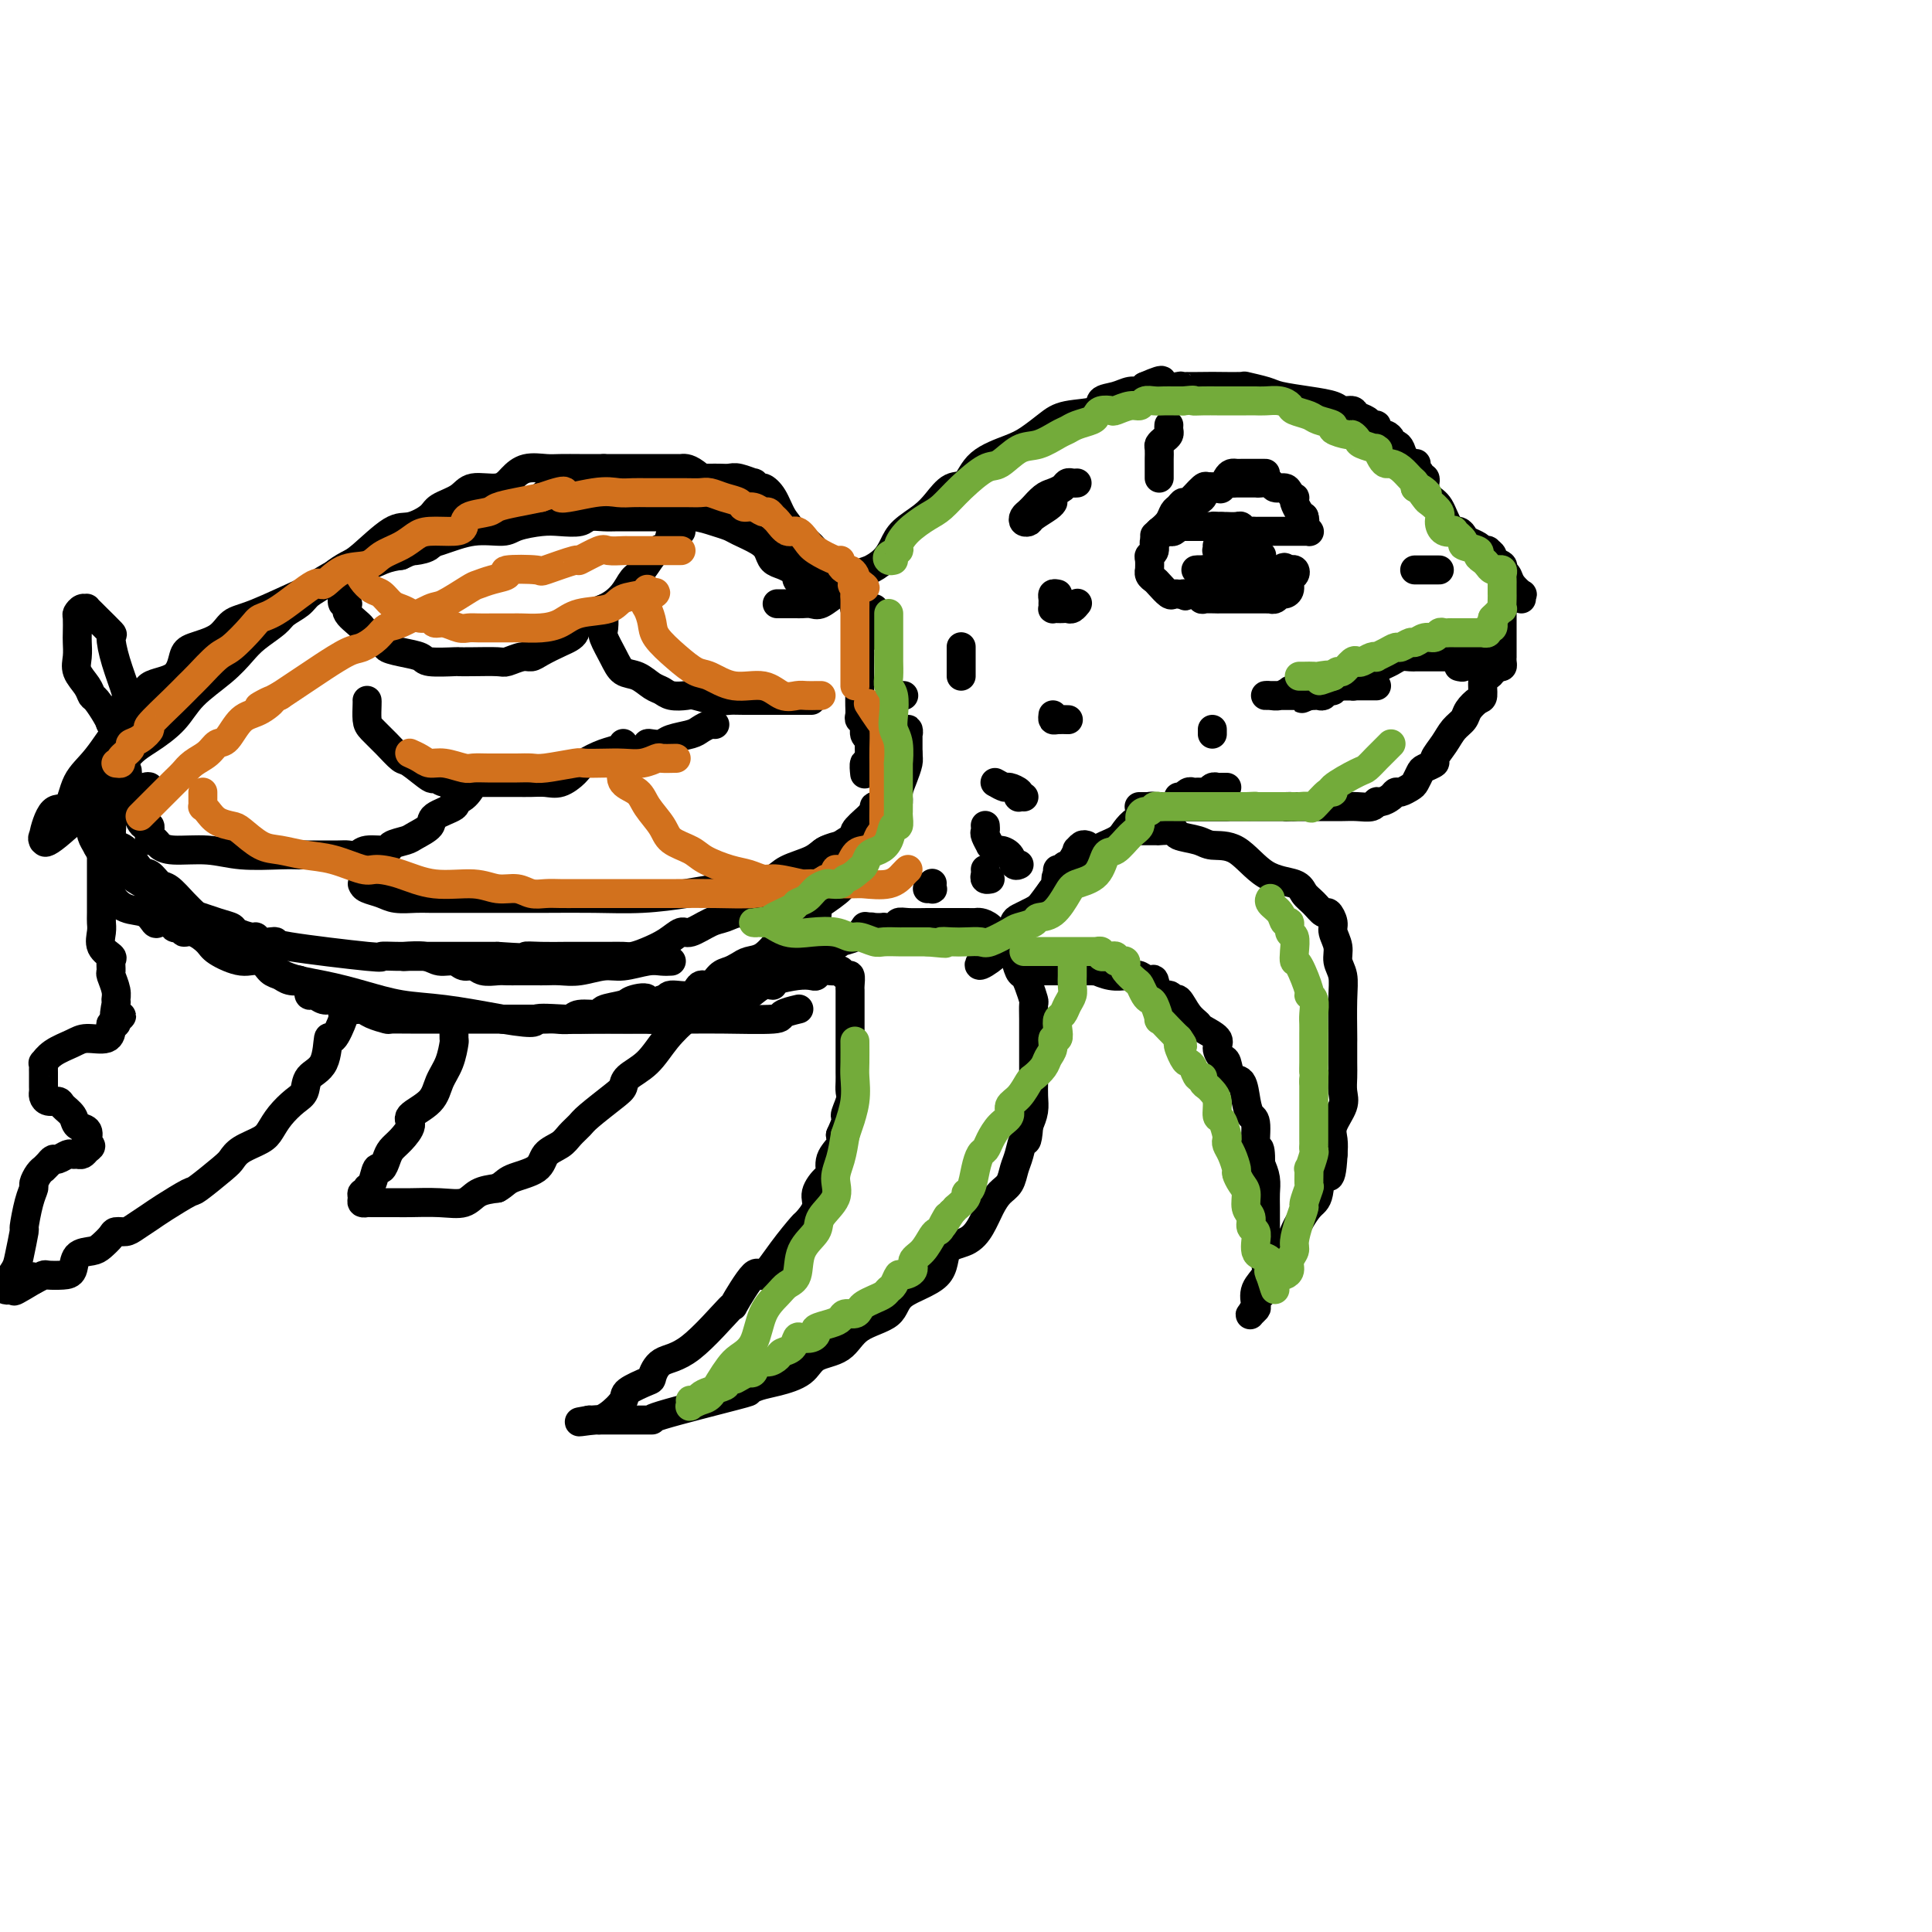 <svg viewBox='0 0 400 400' version='1.1' xmlns='http://www.w3.org/2000/svg' xmlns:xlink='http://www.w3.org/1999/xlink'><g fill='none' stroke='#000000' stroke-width='6' stroke-linecap='round' stroke-linejoin='round'><path d='M161,125c-0.089,0.000 -0.178,0.000 0,0c0.178,-0.000 0.621,-0.000 1,0c0.379,0.000 0.692,0.000 1,0c0.308,-0.000 0.611,-0.001 1,0c0.389,0.001 0.866,0.002 1,0c0.134,-0.002 -0.073,-0.008 0,0c0.073,0.008 0.427,0.029 1,0c0.573,-0.029 1.365,-0.110 2,0c0.635,0.110 1.114,0.409 2,0c0.886,-0.409 2.180,-1.526 3,-2c0.820,-0.474 1.165,-0.304 2,-1c0.835,-0.696 2.161,-2.258 3,-3c0.839,-0.742 1.190,-0.663 2,-1c0.810,-0.337 2.079,-1.090 3,-2c0.921,-0.910 1.495,-1.978 2,-3c0.505,-1.022 0.940,-1.997 2,-3c1.060,-1.003 2.745,-2.032 4,-3c1.255,-0.968 2.079,-1.873 3,-3c0.921,-1.127 1.939,-2.475 3,-3c1.061,-0.525 2.164,-0.227 3,-1c0.836,-0.773 1.406,-2.617 3,-4c1.594,-1.383 4.211,-2.306 6,-3c1.789,-0.694 2.750,-1.159 4,-2c1.250,-0.841 2.789,-2.056 4,-3c1.211,-0.944 2.096,-1.616 4,-2c1.904,-0.384 4.829,-0.480 6,-1c1.171,-0.520 0.590,-1.462 1,-2c0.410,-0.538 1.811,-0.670 3,-1c1.189,-0.330 2.166,-0.858 3,-1c0.834,-0.142 1.524,0.102 2,0c0.476,-0.102 0.738,-0.551 1,-1'/><path d='M237,80c5.692,-2.475 2.921,-0.663 3,0c0.079,0.663 3.007,0.178 4,0c0.993,-0.178 0.052,-0.048 1,0c0.948,0.048 3.784,0.016 5,0c1.216,-0.016 0.812,-0.015 2,0c1.188,0.015 3.968,0.046 5,0c1.032,-0.046 0.314,-0.167 1,0c0.686,0.167 2.774,0.623 4,1c1.226,0.377 1.589,0.675 3,1c1.411,0.325 3.868,0.679 6,1c2.132,0.321 3.937,0.611 5,1c1.063,0.389 1.384,0.879 2,1c0.616,0.121 1.528,-0.126 2,0c0.472,0.126 0.504,0.625 1,1c0.496,0.375 1.456,0.626 2,1c0.544,0.374 0.670,0.870 1,1c0.330,0.130 0.863,-0.106 1,0c0.137,0.106 -0.122,0.554 0,1c0.122,0.446 0.624,0.889 1,1c0.376,0.111 0.626,-0.112 1,0c0.374,0.112 0.873,0.558 1,1c0.127,0.442 -0.116,0.879 0,1c0.116,0.121 0.592,-0.074 1,0c0.408,0.074 0.749,0.415 1,1c0.251,0.585 0.411,1.413 1,2c0.589,0.587 1.608,0.935 2,1c0.392,0.065 0.158,-0.151 0,0c-0.158,0.151 -0.238,0.669 0,1c0.238,0.331 0.795,0.474 1,1c0.205,0.526 0.059,1.436 0,2c-0.059,0.564 -0.029,0.782 0,1'/><path d='M294,101c0.095,0.774 -0.167,0.208 0,0c0.167,-0.208 0.762,-0.060 1,0c0.238,0.060 0.119,0.030 0,0'/><path d='M262,98c-0.303,0.000 -0.606,0.000 -1,0c-0.394,-0.000 -0.879,-0.000 -1,0c-0.121,0.000 0.122,0.000 0,0c-0.122,-0.000 -0.610,-0.001 -1,0c-0.390,0.001 -0.682,0.002 -1,0c-0.318,-0.002 -0.663,-0.007 -1,0c-0.337,0.007 -0.667,0.027 -1,0c-0.333,-0.027 -0.671,-0.100 -1,0c-0.329,0.100 -0.651,0.373 -1,1c-0.349,0.627 -0.726,1.607 -1,2c-0.274,0.393 -0.444,0.199 -1,0c-0.556,-0.199 -1.497,-0.401 -2,0c-0.503,0.401 -0.569,1.406 -1,2c-0.431,0.594 -1.229,0.776 -2,1c-0.771,0.224 -1.516,0.491 -2,1c-0.484,0.509 -0.708,1.261 -1,2c-0.292,0.739 -0.653,1.466 -1,2c-0.347,0.534 -0.681,0.875 -1,1c-0.319,0.125 -0.624,0.034 -1,0c-0.376,-0.034 -0.822,-0.010 -1,0c-0.178,0.010 -0.089,0.005 0,0'/><path d='M240,110c-1.655,1.484 -0.794,0.694 0,0c0.794,-0.694 1.520,-1.293 2,-2c0.480,-0.707 0.714,-1.521 1,-2c0.286,-0.479 0.626,-0.622 1,-1c0.374,-0.378 0.783,-0.991 1,-1c0.217,-0.009 0.242,0.587 1,0c0.758,-0.587 2.248,-2.357 3,-3c0.752,-0.643 0.765,-0.158 1,0c0.235,0.158 0.693,-0.010 1,0c0.307,0.010 0.463,0.199 1,0c0.537,-0.199 1.453,-0.785 2,-1c0.547,-0.215 0.724,-0.058 1,0c0.276,0.058 0.652,0.015 1,0c0.348,-0.015 0.667,-0.004 1,0c0.333,0.004 0.680,0.001 1,0c0.320,-0.001 0.615,-0.001 1,0c0.385,0.001 0.862,0.004 1,0c0.138,-0.004 -0.061,-0.016 0,0c0.061,0.016 0.383,0.060 1,0c0.617,-0.060 1.528,-0.222 2,0c0.472,0.222 0.505,0.830 1,1c0.495,0.170 1.452,-0.096 2,0c0.548,0.096 0.686,0.554 1,1c0.314,0.446 0.805,0.879 1,1c0.195,0.121 0.093,-0.071 0,0c-0.093,0.071 -0.179,0.404 0,1c0.179,0.596 0.623,1.456 1,2c0.377,0.544 0.689,0.772 1,1'/><path d='M270,107c0.402,1.166 -0.091,1.580 0,2c0.091,0.420 0.768,0.845 1,1c0.232,0.155 0.021,0.042 0,0c-0.021,-0.042 0.150,-0.011 0,0c-0.150,0.011 -0.621,0.003 -1,0c-0.379,-0.003 -0.665,-0.001 -1,0c-0.335,0.001 -0.720,0.000 -1,0c-0.280,-0.000 -0.456,-0.000 -1,0c-0.544,0.000 -1.455,-0.000 -2,0c-0.545,0.000 -0.723,0.000 -1,0c-0.277,-0.000 -0.652,-0.000 -1,0c-0.348,0.000 -0.671,0.001 -1,0c-0.329,-0.001 -0.666,-0.004 -1,0c-0.334,0.004 -0.666,0.015 -1,0c-0.334,-0.015 -0.672,-0.057 -1,0c-0.328,0.057 -0.648,0.211 -1,0c-0.352,-0.211 -0.738,-0.789 -1,-1c-0.262,-0.211 -0.400,-0.057 -1,0c-0.600,0.057 -1.662,0.015 -2,0c-0.338,-0.015 0.046,-0.004 0,0c-0.046,0.004 -0.523,0.002 -1,0'/><path d='M253,109c-3.039,-0.155 -1.637,-0.041 -1,0c0.637,0.041 0.508,0.011 0,0c-0.508,-0.011 -1.397,-0.003 -2,0c-0.603,0.003 -0.921,0.001 -1,0c-0.079,-0.001 0.080,0.000 0,0c-0.080,-0.000 -0.399,-0.001 -1,0c-0.601,0.001 -1.485,0.004 -2,0c-0.515,-0.004 -0.663,-0.015 -1,0c-0.337,0.015 -0.864,0.057 -1,0c-0.136,-0.057 0.117,-0.212 0,0c-0.117,0.212 -0.605,0.792 -1,1c-0.395,0.208 -0.698,0.044 -1,0c-0.302,-0.044 -0.602,0.033 -1,0c-0.398,-0.033 -0.895,-0.177 -1,0c-0.105,0.177 0.182,0.676 0,1c-0.182,0.324 -0.833,0.473 -1,1c-0.167,0.527 0.152,1.433 0,2c-0.152,0.567 -0.774,0.796 -1,1c-0.226,0.204 -0.057,0.384 0,1c0.057,0.616 0.003,1.669 0,2c-0.003,0.331 0.044,-0.062 0,0c-0.044,0.062 -0.181,0.577 0,1c0.181,0.423 0.679,0.754 1,1c0.321,0.246 0.463,0.406 1,1c0.537,0.594 1.467,1.623 2,2c0.533,0.377 0.669,0.101 1,0c0.331,-0.101 0.858,-0.027 1,0c0.142,0.027 -0.102,0.008 0,0c0.102,-0.008 0.551,-0.004 1,0'/><path d='M245,123c1.029,0.769 0.101,0.192 0,0c-0.101,-0.192 0.626,0.001 1,0c0.374,-0.001 0.396,-0.196 1,0c0.604,0.196 1.789,0.785 2,1c0.211,0.215 -0.553,0.058 0,0c0.553,-0.058 2.422,-0.015 3,0c0.578,0.015 -0.135,0.004 0,0c0.135,-0.004 1.117,-0.001 2,0c0.883,0.001 1.665,0.000 2,0c0.335,-0.000 0.222,-0.000 1,0c0.778,0.000 2.447,0.000 3,0c0.553,-0.000 -0.010,-0.000 0,0c0.010,0.000 0.594,0.001 1,0c0.406,-0.001 0.634,-0.004 1,0c0.366,0.004 0.871,0.016 1,0c0.129,-0.016 -0.119,-0.059 0,0c0.119,0.059 0.605,0.219 1,0c0.395,-0.219 0.698,-0.818 1,-1c0.302,-0.182 0.604,0.053 1,0c0.396,-0.053 0.888,-0.392 1,-1c0.112,-0.608 -0.155,-1.483 0,-2c0.155,-0.517 0.732,-0.675 1,-1c0.268,-0.325 0.226,-0.818 0,-1c-0.226,-0.182 -0.636,-0.052 -1,0c-0.364,0.052 -0.682,0.026 -1,0'/><path d='M266,118c0.279,-0.973 -0.524,-0.404 -1,0c-0.476,0.404 -0.624,0.644 -1,1c-0.376,0.356 -0.981,0.827 -1,1c-0.019,0.173 0.546,0.046 0,0c-0.546,-0.046 -2.205,-0.012 -3,0c-0.795,0.012 -0.728,0.003 -1,0c-0.272,-0.003 -0.885,-0.001 -1,0c-0.115,0.001 0.266,0.000 0,0c-0.266,-0.000 -1.181,-0.000 -2,0c-0.819,0.000 -1.544,0.001 -2,0c-0.456,-0.001 -0.643,-0.004 -1,0c-0.357,0.004 -0.884,0.016 -1,0c-0.116,-0.016 0.180,-0.061 0,0c-0.180,0.061 -0.837,0.226 -1,0c-0.163,-0.226 0.168,-0.845 0,-1c-0.168,-0.155 -0.833,0.155 -1,0c-0.167,-0.155 0.165,-0.774 0,-1c-0.165,-0.226 -0.826,-0.061 -1,0c-0.174,0.061 0.139,0.016 0,0c-0.139,-0.016 -0.730,-0.004 -1,0c-0.270,0.004 -0.220,0.001 0,0c0.220,-0.001 0.610,-0.001 1,0'/><path d='M249,118c-2.679,-0.000 -0.877,-0.000 0,0c0.877,0.000 0.830,0.000 1,0c0.170,-0.000 0.557,-0.001 1,0c0.443,0.001 0.941,0.004 1,0c0.059,-0.004 -0.321,-0.015 0,0c0.321,0.015 1.342,0.057 2,0c0.658,-0.057 0.951,-0.211 1,0c0.049,0.211 -0.147,0.789 0,1c0.147,0.211 0.635,0.056 1,0c0.365,-0.056 0.606,-0.014 1,0c0.394,0.014 0.942,0.000 1,0c0.058,-0.000 -0.373,0.014 0,0c0.373,-0.014 1.549,-0.056 2,0c0.451,0.056 0.177,0.211 0,0c-0.177,-0.211 -0.258,-0.789 0,-1c0.258,-0.211 0.854,-0.057 1,0c0.146,0.057 -0.157,0.015 0,0c0.157,-0.015 0.773,-0.004 1,0c0.227,0.004 0.065,0.001 0,0c-0.065,-0.001 -0.032,-0.001 0,0'/><path d='M260,118c0.000,0.000 0.100,0.100 0.1,0.1'/><path d='M260,118c0.000,0.000 0.100,0.100 0.1,0.1'/><path d='M294,99c0.418,-0.097 0.836,-0.194 1,0c0.164,0.194 0.074,0.679 0,1c-0.074,0.321 -0.132,0.477 0,1c0.132,0.523 0.455,1.411 1,2c0.545,0.589 1.311,0.879 2,2c0.689,1.121 1.301,3.074 2,4c0.699,0.926 1.484,0.826 2,1c0.516,0.174 0.764,0.621 1,1c0.236,0.379 0.460,0.690 1,1c0.540,0.310 1.398,0.618 2,1c0.602,0.382 0.950,0.837 1,1c0.050,0.163 -0.199,0.032 0,0c0.199,-0.032 0.846,0.033 1,0c0.154,-0.033 -0.184,-0.163 0,0c0.184,0.163 0.890,0.620 1,1c0.110,0.380 -0.375,0.682 0,1c0.375,0.318 1.611,0.653 2,1c0.389,0.347 -0.067,0.705 0,1c0.067,0.295 0.659,0.528 1,1c0.341,0.472 0.431,1.185 1,2c0.569,0.815 1.616,1.734 2,2c0.384,0.266 0.103,-0.121 0,0c-0.103,0.121 -0.030,0.749 0,1c0.030,0.251 0.015,0.126 0,0'/><path d='M298,118c-0.331,0.000 -0.662,0.000 -1,0c-0.338,0.000 -0.683,-0.000 -1,0c-0.317,0.000 -0.607,-0.000 -1,0c-0.393,0.000 -0.890,0.000 -1,0c-0.110,0.000 0.166,0.000 0,0c-0.166,0.000 -0.776,0.000 -1,0c-0.224,-0.000 -0.064,0.000 0,0c0.064,0.000 0.032,0.000 0,0'/><path d='M311,126c0.000,0.333 0.000,0.666 0,1c-0.000,0.334 -0.000,0.668 0,1c0.000,0.332 0.000,0.663 0,1c-0.000,0.337 -0.000,0.682 0,1c0.000,0.318 0.000,0.611 0,1c-0.000,0.389 -0.000,0.874 0,1c0.000,0.126 0.000,-0.107 0,0c-0.000,0.107 -0.000,0.554 0,1c0.000,0.446 0.000,0.889 0,1c-0.000,0.111 -0.000,-0.111 0,0c0.000,0.111 0.001,0.555 0,1c-0.001,0.445 -0.003,0.890 0,1c0.003,0.110 0.011,-0.114 0,0c-0.011,0.114 -0.042,0.566 0,1c0.042,0.434 0.155,0.848 0,1c-0.155,0.152 -0.580,0.041 -1,0c-0.420,-0.041 -0.834,-0.012 -1,0c-0.166,0.012 -0.083,0.006 0,0'/><path d='M309,138c-0.488,1.978 -0.708,0.922 -1,0c-0.292,-0.922 -0.654,-1.711 -1,-2c-0.346,-0.289 -0.675,-0.077 -1,0c-0.325,0.077 -0.647,0.021 -1,0c-0.353,-0.021 -0.737,-0.006 -1,0c-0.263,0.006 -0.403,0.001 -1,0c-0.597,-0.001 -1.649,-0.000 -2,0c-0.351,0.000 0.001,0.000 0,0c-0.001,-0.000 -0.353,-0.000 -1,0c-0.647,0.000 -1.587,0.000 -2,0c-0.413,-0.000 -0.299,-0.001 -1,0c-0.701,0.001 -2.218,0.003 -3,0c-0.782,-0.003 -0.829,-0.012 -1,0c-0.171,0.012 -0.466,0.045 -1,0c-0.534,-0.045 -1.307,-0.167 -2,0c-0.693,0.167 -1.306,0.622 -2,1c-0.694,0.378 -1.469,0.680 -2,1c-0.531,0.320 -0.819,0.660 -1,1c-0.181,0.340 -0.255,0.680 -1,1c-0.745,0.320 -2.161,0.621 -3,1c-0.839,0.379 -1.100,0.838 -1,1c0.100,0.162 0.560,0.028 0,0c-0.560,-0.028 -2.139,0.049 -3,0c-0.861,-0.049 -1.004,-0.223 -1,0c0.004,0.223 0.156,0.844 0,1c-0.156,0.156 -0.619,-0.154 -1,0c-0.381,0.154 -0.679,0.773 -1,1c-0.321,0.227 -0.663,0.061 -1,0c-0.337,-0.061 -0.668,-0.017 -1,0c-0.332,0.017 -0.666,0.009 -1,0'/><path d='M271,144c-2.892,1.238 -0.621,0.332 0,0c0.621,-0.332 -0.407,-0.089 -1,0c-0.593,0.089 -0.751,0.024 -1,0c-0.249,-0.024 -0.590,-0.006 -1,0c-0.410,0.006 -0.888,0.002 -1,0c-0.112,-0.002 0.143,-0.000 0,0c-0.143,0.000 -0.684,0.000 -1,0c-0.316,-0.000 -0.408,-0.000 -1,0c-0.592,0.000 -1.684,0.001 -2,0c-0.316,-0.001 0.144,-0.004 0,0c-0.144,0.004 -0.890,0.015 -1,0c-0.110,-0.015 0.418,-0.057 1,0c0.582,0.057 1.218,0.211 2,0c0.782,-0.211 1.711,-0.788 2,-1c0.289,-0.212 -0.060,-0.061 0,0c0.060,0.061 0.530,0.030 1,0'/><path d='M268,143c1.112,-0.154 0.891,-0.040 1,0c0.109,0.040 0.549,0.007 1,0c0.451,-0.007 0.912,0.012 1,0c0.088,-0.012 -0.198,-0.056 0,0c0.198,0.056 0.880,0.211 1,0c0.120,-0.211 -0.323,-0.789 0,-1c0.323,-0.211 1.410,-0.057 2,0c0.590,0.057 0.681,0.015 1,0c0.319,-0.015 0.864,-0.004 1,0c0.136,0.004 -0.137,0.001 0,0c0.137,-0.001 0.684,-0.000 1,0c0.316,0.000 0.399,0.000 1,0c0.601,-0.000 1.719,-0.000 2,0c0.281,0.000 -0.275,0.000 0,0c0.275,-0.000 1.380,-0.000 2,0c0.620,0.000 0.754,0.000 1,0c0.246,-0.000 0.605,-0.000 1,0c0.395,0.000 0.827,0.000 1,0c0.173,-0.000 0.086,-0.000 0,0'/><path d='M302,138c0.455,0.122 0.910,0.244 1,0c0.090,-0.244 -0.183,-0.853 0,-1c0.183,-0.147 0.824,0.167 1,0c0.176,-0.167 -0.111,-0.815 0,-1c0.111,-0.185 0.621,0.092 1,0c0.379,-0.092 0.627,-0.555 1,-1c0.373,-0.445 0.871,-0.874 1,-1c0.129,-0.126 -0.110,0.051 0,0c0.110,-0.051 0.569,-0.329 1,-1c0.431,-0.671 0.834,-1.735 1,-2c0.166,-0.265 0.096,0.269 0,0c-0.096,-0.269 -0.218,-1.342 0,-2c0.218,-0.658 0.777,-0.902 1,-1c0.223,-0.098 0.112,-0.049 0,0'/><path d='M309,138c-0.022,-0.085 -0.044,-0.170 0,0c0.044,0.170 0.153,0.594 0,1c-0.153,0.406 -0.570,0.794 -1,1c-0.430,0.206 -0.874,0.229 -1,1c-0.126,0.771 0.065,2.289 0,3c-0.065,0.711 -0.387,0.616 -1,1c-0.613,0.384 -1.517,1.248 -2,2c-0.483,0.752 -0.544,1.392 -1,2c-0.456,0.608 -1.306,1.186 -2,2c-0.694,0.814 -1.233,1.866 -2,3c-0.767,1.134 -1.764,2.349 -2,3c-0.236,0.651 0.289,0.737 0,1c-0.289,0.263 -1.390,0.701 -2,1c-0.610,0.299 -0.727,0.458 -1,1c-0.273,0.542 -0.702,1.469 -1,2c-0.298,0.531 -0.465,0.668 -1,1c-0.535,0.332 -1.439,0.858 -2,1c-0.561,0.142 -0.779,-0.102 -1,0c-0.221,0.102 -0.446,0.549 -1,1c-0.554,0.451 -1.436,0.905 -2,1c-0.564,0.095 -0.810,-0.171 -1,0c-0.190,0.171 -0.325,0.778 -1,1c-0.675,0.222 -1.889,0.060 -3,0c-1.111,-0.060 -2.118,-0.016 -3,0c-0.882,0.016 -1.640,0.004 -2,0c-0.360,-0.004 -0.323,-0.001 -1,0c-0.677,0.001 -2.067,0.000 -3,0c-0.933,-0.000 -1.409,-0.000 -2,0c-0.591,0.000 -1.295,0.000 -2,0'/><path d='M268,167c-2.987,0.155 -1.454,0.041 -1,0c0.454,-0.041 -0.171,-0.011 -1,0c-0.829,0.011 -1.864,0.003 -3,0c-1.136,-0.003 -2.375,-0.001 -3,0c-0.625,0.001 -0.636,0.000 -2,0c-1.364,-0.000 -4.081,-0.000 -6,0c-1.919,0.000 -3.039,0.000 -4,0c-0.961,-0.000 -1.763,-0.000 -3,0c-1.237,0.000 -2.910,0.000 -4,0c-1.090,-0.000 -1.598,-0.000 -2,0c-0.402,0.000 -0.698,0.000 -1,0c-0.302,-0.000 -0.611,-0.000 -1,0c-0.389,0.000 -0.860,0.000 -1,0c-0.140,-0.000 0.050,-0.000 0,0c-0.050,0.000 -0.340,0.000 0,0c0.340,-0.000 1.309,-0.000 2,0c0.691,0.000 1.103,0.000 2,0c0.897,-0.000 2.280,-0.000 3,0c0.720,0.000 0.777,0.000 1,0c0.223,-0.000 0.611,-0.000 1,0'/><path d='M245,167c1.442,0.000 1.549,0.000 2,0c0.451,0.000 1.248,0.000 2,0c0.752,0.000 1.459,0.000 2,0c0.541,0.000 0.915,0.000 1,0c0.085,0.000 -0.121,0.000 0,0c0.121,0.000 0.569,0.000 1,0c0.431,0.000 0.847,0.000 1,0c0.153,0.000 0.044,0.000 0,0c-0.044,-0.000 -0.022,0.000 0,0'/><path d='M223,100c-0.327,0.023 -0.653,0.046 -1,0c-0.347,-0.046 -0.714,-0.162 -1,0c-0.286,0.162 -0.493,0.603 -1,1c-0.507,0.397 -1.316,0.750 -2,1c-0.684,0.250 -1.245,0.395 -2,1c-0.755,0.605 -1.706,1.668 -2,2c-0.294,0.332 0.068,-0.068 0,0c-0.068,0.068 -0.567,0.605 -1,1c-0.433,0.395 -0.799,0.649 -1,1c-0.201,0.351 -0.236,0.798 0,1c0.236,0.202 0.743,0.159 1,0c0.257,-0.159 0.265,-0.434 1,-1c0.735,-0.566 2.198,-1.422 3,-2c0.802,-0.578 0.943,-0.880 1,-1c0.057,-0.120 0.028,-0.060 0,0'/><path d='M242,88c-0.022,0.333 -0.044,0.665 0,1c0.044,0.335 0.155,0.671 0,1c-0.155,0.329 -0.578,0.650 -1,1c-0.422,0.350 -0.845,0.727 -1,1c-0.155,0.273 -0.041,0.441 0,1c0.041,0.559 0.011,1.509 0,2c-0.011,0.491 -0.003,0.523 0,1c0.003,0.477 0.001,1.398 0,2c-0.001,0.602 -0.000,0.886 0,1c0.000,0.114 0.000,0.057 0,0'/><path d='M219,123c-0.423,-0.091 -0.846,-0.182 -1,0c-0.154,0.182 -0.038,0.637 0,1c0.038,0.363 -0.001,0.633 0,1c0.001,0.367 0.042,0.830 0,1c-0.042,0.170 -0.166,0.047 0,0c0.166,-0.047 0.623,-0.016 1,0c0.377,0.016 0.676,0.018 1,0c0.324,-0.018 0.675,-0.056 1,0c0.325,0.056 0.626,0.207 1,0c0.374,-0.207 0.821,-0.774 1,-1c0.179,-0.226 0.089,-0.113 0,0'/><path d='M199,134c0.000,-0.087 0.000,-0.175 0,0c0.000,0.175 0.000,0.611 0,1c-0.000,0.389 0.000,0.731 0,1c0.000,0.269 0.000,0.464 0,1c0.000,0.536 0.000,1.412 0,2c0.000,0.588 0.000,0.889 0,1c0.000,0.111 0.000,0.032 0,0c0.000,-0.032 0.000,-0.016 0,0'/><path d='M218,148c-0.054,0.423 -0.107,0.845 0,1c0.107,0.155 0.375,0.042 1,0c0.625,-0.042 1.607,-0.012 2,0c0.393,0.012 0.196,0.006 0,0'/><path d='M252,113c0.029,0.453 0.058,0.906 0,1c-0.058,0.094 -0.204,-0.171 0,0c0.204,0.171 0.759,0.778 1,1c0.241,0.222 0.168,0.060 1,0c0.832,-0.060 2.570,-0.016 4,0c1.430,0.016 2.551,0.005 3,0c0.449,-0.005 0.224,-0.002 0,0'/><path d='M251,151c0.000,0.417 0.000,0.833 0,1c0.000,0.167 0.000,0.083 0,0'/><path d='M254,163c-0.303,0.002 -0.606,0.004 -1,0c-0.394,-0.004 -0.880,-0.015 -1,0c-0.120,0.015 0.126,0.057 0,0c-0.126,-0.057 -0.625,-0.211 -1,0c-0.375,0.211 -0.625,0.789 -1,1c-0.375,0.211 -0.874,0.056 -1,0c-0.126,-0.056 0.120,-0.011 0,0c-0.120,0.011 -0.605,-0.011 -1,0c-0.395,0.011 -0.698,0.056 -1,0c-0.302,-0.056 -0.603,-0.211 -1,0c-0.397,0.211 -0.890,0.789 -1,1c-0.110,0.211 0.163,0.057 0,0c-0.163,-0.057 -0.761,-0.016 -1,0c-0.239,0.016 -0.120,0.008 0,0'/><path d='M239,167c-0.341,-0.092 -0.682,-0.184 -1,0c-0.318,0.184 -0.614,0.644 -1,1c-0.386,0.356 -0.864,0.609 -1,1c-0.136,0.391 0.068,0.920 0,1c-0.068,0.080 -0.408,-0.287 -1,0c-0.592,0.287 -1.435,1.230 -2,2c-0.565,0.770 -0.851,1.366 -2,2c-1.149,0.634 -3.162,1.306 -4,2c-0.838,0.694 -0.503,1.411 -1,2c-0.497,0.589 -1.827,1.050 -3,2c-1.173,0.950 -2.188,2.387 -3,3c-0.812,0.613 -1.423,0.401 -2,1c-0.577,0.599 -1.122,2.010 -2,3c-0.878,0.990 -2.088,1.561 -3,2c-0.912,0.439 -1.526,0.747 -2,1c-0.474,0.253 -0.806,0.450 -1,1c-0.194,0.550 -0.248,1.453 -1,2c-0.752,0.547 -2.201,0.739 -3,1c-0.799,0.261 -0.946,0.592 -1,1c-0.054,0.408 -0.014,0.893 0,1c0.014,0.107 0.004,-0.163 0,0c-0.004,0.163 -0.001,0.761 0,1c0.001,0.239 0.001,0.120 0,0'/><path d='M205,197c-5.017,4.994 -0.561,2.479 2,0c2.561,-2.479 3.225,-4.924 4,-6c0.775,-1.076 1.659,-0.785 3,-2c1.341,-1.215 3.138,-3.936 4,-5c0.862,-1.064 0.790,-0.470 1,-1c0.210,-0.530 0.701,-2.183 1,-3c0.299,-0.817 0.405,-0.797 1,-1c0.595,-0.203 1.680,-0.629 2,-1c0.320,-0.371 -0.124,-0.688 0,-1c0.124,-0.312 0.815,-0.621 1,-1c0.185,-0.379 -0.136,-0.830 0,-1c0.136,-0.170 0.731,-0.061 1,0c0.269,0.061 0.214,0.074 0,0c-0.214,-0.074 -0.586,-0.237 -1,0c-0.414,0.237 -0.871,0.872 -1,1c-0.129,0.128 0.070,-0.250 0,0c-0.070,0.250 -0.411,1.129 -1,2c-0.589,0.871 -1.428,1.735 -2,2c-0.572,0.265 -0.878,-0.067 -1,0c-0.122,0.067 -0.061,0.534 0,1'/><path d='M219,181c-0.778,1.156 -0.222,1.044 0,1c0.222,-0.044 0.111,-0.022 0,0'/><path d='M206,162c0.792,0.445 1.584,0.890 2,1c0.416,0.110 0.455,-0.114 1,0c0.545,0.114 1.596,0.566 2,1c0.404,0.434 0.160,0.848 0,1c-0.160,0.152 -0.235,0.041 0,0c0.235,-0.041 0.782,-0.012 1,0c0.218,0.012 0.109,0.006 0,0'/><path d='M204,171c-0.009,-0.100 -0.017,-0.200 0,0c0.017,0.200 0.060,0.698 0,1c-0.060,0.302 -0.224,0.406 0,1c0.224,0.594 0.837,1.678 1,2c0.163,0.322 -0.125,-0.116 0,0c0.125,0.116 0.664,0.788 1,1c0.336,0.212 0.468,-0.034 1,0c0.532,0.034 1.462,0.349 2,1c0.538,0.651 0.683,1.637 1,2c0.317,0.363 0.805,0.104 1,0c0.195,-0.104 0.098,-0.052 0,0'/><path d='M204,180c0.030,0.310 0.060,0.619 0,1c-0.060,0.381 -0.208,0.833 0,1c0.208,0.167 0.774,0.048 1,0c0.226,-0.048 0.113,-0.024 0,0'/><path d='M181,126c-0.452,-0.068 -0.905,-0.135 -1,0c-0.095,0.135 0.167,0.474 0,1c-0.167,0.526 -0.763,1.241 -1,2c-0.237,0.759 -0.116,1.563 0,2c0.116,0.437 0.227,0.506 0,1c-0.227,0.494 -0.793,1.413 -1,2c-0.207,0.587 -0.055,0.843 0,1c0.055,0.157 0.015,0.216 0,1c-0.015,0.784 -0.004,2.293 0,3c0.004,0.707 0.001,0.613 0,1c-0.001,0.387 -0.001,1.256 0,2c0.001,0.744 0.004,1.364 0,2c-0.004,0.636 -0.016,1.287 0,2c0.016,0.713 0.061,1.487 0,2c-0.061,0.513 -0.226,0.766 0,1c0.226,0.234 0.845,0.448 1,1c0.155,0.552 -0.155,1.443 0,2c0.155,0.557 0.774,0.780 1,1c0.226,0.220 0.061,0.436 0,1c-0.061,0.564 -0.016,1.474 0,2c0.016,0.526 0.004,0.666 0,1c-0.004,0.334 -0.001,0.860 0,1c0.001,0.140 0.000,-0.107 0,0c-0.000,0.107 -0.000,0.567 0,1c0.000,0.433 0.000,0.838 0,1c-0.000,0.162 -0.000,0.081 0,0'/><path d='M178,127c-0.002,-0.030 -0.004,-0.060 0,0c0.004,0.060 0.015,0.209 0,0c-0.015,-0.209 -0.055,-0.777 0,-1c0.055,-0.223 0.207,-0.101 0,0c-0.207,0.101 -0.772,0.183 -1,0c-0.228,-0.183 -0.120,-0.630 0,-1c0.120,-0.370 0.253,-0.663 0,-1c-0.253,-0.337 -0.893,-0.720 -1,-1c-0.107,-0.280 0.318,-0.459 0,-1c-0.318,-0.541 -1.381,-1.445 -2,-2c-0.619,-0.555 -0.795,-0.760 -1,-1c-0.205,-0.240 -0.441,-0.515 -1,-1c-0.559,-0.485 -1.442,-1.179 -2,-2c-0.558,-0.821 -0.792,-1.770 -2,-3c-1.208,-1.230 -3.391,-2.743 -5,-4c-1.609,-1.257 -2.644,-2.260 -4,-3c-1.356,-0.740 -3.032,-1.218 -5,-2c-1.968,-0.782 -4.228,-1.870 -6,-3c-1.772,-1.130 -3.056,-2.303 -4,-3c-0.944,-0.697 -1.547,-0.919 -2,-1c-0.453,-0.081 -0.756,-0.022 -1,0c-0.244,0.022 -0.428,0.006 -1,0c-0.572,-0.006 -1.532,-0.002 -2,0c-0.468,0.002 -0.444,0.000 -1,0c-0.556,-0.000 -1.690,-0.000 -2,0c-0.310,0.000 0.206,0.000 -1,0c-1.206,-0.000 -4.132,-0.000 -5,0c-0.868,0.000 0.324,0.000 0,0c-0.324,-0.000 -2.162,-0.000 -4,0'/><path d='M125,97c-3.399,0.002 -3.897,0.006 -5,0c-1.103,-0.006 -2.810,-0.022 -4,0c-1.190,0.022 -1.863,0.081 -3,0c-1.137,-0.081 -2.739,-0.303 -4,0c-1.261,0.303 -2.180,1.131 -3,2c-0.820,0.869 -1.541,1.779 -3,2c-1.459,0.221 -3.657,-0.248 -5,0c-1.343,0.248 -1.830,1.214 -3,2c-1.170,0.786 -3.024,1.391 -4,2c-0.976,0.609 -1.075,1.223 -2,2c-0.925,0.777 -2.674,1.717 -4,2c-1.326,0.283 -2.227,-0.090 -4,1c-1.773,1.090 -4.419,3.643 -6,5c-1.581,1.357 -2.099,1.518 -3,2c-0.901,0.482 -2.185,1.284 -3,2c-0.815,0.716 -1.161,1.346 -2,2c-0.839,0.654 -2.171,1.333 -3,2c-0.829,0.667 -1.155,1.322 -2,2c-0.845,0.678 -2.208,1.380 -3,2c-0.792,0.620 -1.013,1.158 -2,2c-0.987,0.842 -2.741,1.989 -4,3c-1.259,1.011 -2.024,1.888 -3,3c-0.976,1.112 -2.165,2.459 -4,4c-1.835,1.541 -4.317,3.274 -6,5c-1.683,1.726 -2.568,3.443 -4,5c-1.432,1.557 -3.409,2.955 -5,4c-1.591,1.045 -2.794,1.739 -4,3c-1.206,1.261 -2.416,3.091 -4,5c-1.584,1.909 -3.542,3.899 -5,5c-1.458,1.101 -2.417,1.315 -3,2c-0.583,0.685 -0.792,1.843 -1,3'/><path d='M14,171c-6.877,6.214 -4.570,2.249 -4,1c0.570,-1.249 -0.597,0.220 -1,1c-0.403,0.780 -0.040,0.873 0,1c0.040,0.127 -0.241,0.288 0,-1c0.241,-1.288 1.005,-4.025 2,-5c0.995,-0.975 2.219,-0.187 3,-1c0.781,-0.813 1.117,-3.228 2,-5c0.883,-1.772 2.313,-2.902 4,-5c1.687,-2.098 3.632,-5.165 5,-7c1.368,-1.835 2.159,-2.438 3,-3c0.841,-0.562 1.731,-1.081 2,-2c0.269,-0.919 -0.083,-2.237 1,-3c1.083,-0.763 3.602,-0.971 5,-2c1.398,-1.029 1.677,-2.878 2,-4c0.323,-1.122 0.691,-1.517 2,-2c1.309,-0.483 3.560,-1.053 5,-2c1.440,-0.947 2.071,-2.269 3,-3c0.929,-0.731 2.158,-0.870 5,-2c2.842,-1.130 7.299,-3.252 9,-4c1.701,-0.748 0.646,-0.123 2,-1c1.354,-0.877 5.115,-3.256 7,-4c1.885,-0.744 1.892,0.146 3,0c1.108,-0.146 3.317,-1.327 5,-2c1.683,-0.673 2.842,-0.836 4,-1'/><path d='M83,115c7.405,-3.365 4.418,-2.277 4,-2c-0.418,0.277 1.732,-0.255 4,-1c2.268,-0.745 4.654,-1.702 7,-2c2.346,-0.298 4.653,0.065 6,0c1.347,-0.065 1.735,-0.557 3,-1c1.265,-0.443 3.406,-0.837 5,-1c1.594,-0.163 2.641,-0.096 4,0c1.359,0.096 3.029,0.222 4,0c0.971,-0.222 1.242,-0.792 2,-1c0.758,-0.208 2.002,-0.056 3,0c0.998,0.056 1.750,0.015 3,0c1.250,-0.015 2.998,-0.005 4,0c1.002,0.005 1.258,0.004 2,0c0.742,-0.004 1.971,-0.012 3,0c1.029,0.012 1.859,0.044 3,0c1.141,-0.044 2.592,-0.163 4,0c1.408,0.163 2.773,0.610 4,1c1.227,0.390 2.317,0.724 3,1c0.683,0.276 0.959,0.494 2,1c1.041,0.506 2.846,1.302 4,2c1.154,0.698 1.658,1.300 2,2c0.342,0.700 0.522,1.497 1,2c0.478,0.503 1.255,0.712 2,1c0.745,0.288 1.457,0.656 2,1c0.543,0.344 0.916,0.664 1,1c0.084,0.336 -0.122,0.688 0,1c0.122,0.312 0.571,0.584 1,1c0.429,0.416 0.837,0.976 1,1c0.163,0.024 0.082,-0.488 0,-1'/><path d='M167,121c3.670,1.673 1.346,-1.144 0,-3c-1.346,-1.856 -1.712,-2.750 -2,-4c-0.288,-1.250 -0.496,-2.856 -1,-4c-0.504,-1.144 -1.302,-1.827 -2,-3c-0.698,-1.173 -1.295,-2.835 -2,-4c-0.705,-1.165 -1.519,-1.833 -2,-2c-0.481,-0.167 -0.628,0.165 -1,0c-0.372,-0.165 -0.967,-0.829 -1,-1c-0.033,-0.171 0.497,0.150 0,0c-0.497,-0.150 -2.019,-0.772 -3,-1c-0.981,-0.228 -1.419,-0.061 -2,0c-0.581,0.061 -1.304,0.016 -2,0c-0.696,-0.016 -1.363,-0.004 -2,0c-0.637,0.004 -1.242,0.001 -2,0c-0.758,-0.001 -1.670,-0.000 -2,0c-0.330,0.000 -0.080,-0.001 -1,0c-0.920,0.001 -3.010,0.003 -4,0c-0.990,-0.003 -0.879,-0.011 -2,0c-1.121,0.011 -3.472,0.041 -5,0c-1.528,-0.041 -2.232,-0.154 -3,0c-0.768,0.154 -1.598,0.575 -3,1c-1.402,0.425 -3.374,0.856 -5,1c-1.626,0.144 -2.904,0.003 -4,0c-1.096,-0.003 -2.008,0.133 -3,1c-0.992,0.867 -2.064,2.465 -3,3c-0.936,0.535 -1.736,0.006 -3,0c-1.264,-0.006 -2.994,0.509 -4,1c-1.006,0.491 -1.290,0.956 -2,1c-0.710,0.044 -1.845,-0.334 -3,0c-1.155,0.334 -2.330,1.381 -3,2c-0.670,0.619 -0.835,0.809 -1,1'/><path d='M94,110c-3.739,1.647 -2.088,1.264 -2,1c0.088,-0.264 -1.388,-0.411 -2,0c-0.612,0.411 -0.360,1.378 -1,2c-0.640,0.622 -2.172,0.898 -3,1c-0.828,0.102 -0.951,0.029 -1,0c-0.049,-0.029 -0.025,-0.015 0,0'/><path d='M19,171c-0.100,0.655 -0.200,1.311 0,2c0.200,0.689 0.700,1.412 1,2c0.300,0.588 0.401,1.039 1,1c0.599,-0.039 1.697,-0.570 2,0c0.303,0.570 -0.188,2.239 0,3c0.188,0.761 1.055,0.612 2,1c0.945,0.388 1.968,1.312 3,2c1.032,0.688 2.074,1.140 3,2c0.926,0.860 1.738,2.128 3,3c1.262,0.872 2.976,1.348 5,2c2.024,0.652 4.360,1.480 6,2c1.640,0.520 2.585,0.731 3,1c0.415,0.269 0.299,0.594 1,1c0.701,0.406 2.217,0.893 3,1c0.783,0.107 0.833,-0.166 1,0c0.167,0.166 0.453,0.770 1,1c0.547,0.230 1.356,0.086 2,0c0.644,-0.086 1.123,-0.114 1,0c-0.123,0.114 -0.847,0.370 3,1c3.847,0.630 12.266,1.633 16,2c3.734,0.367 2.784,0.098 3,0c0.216,-0.098 1.599,-0.026 3,0c1.401,0.026 2.820,0.007 4,0c1.180,-0.007 2.120,-0.002 3,0c0.880,0.002 1.700,0.001 3,0c1.300,-0.001 3.081,-0.000 4,0c0.919,0.000 0.977,0.000 2,0c1.023,-0.000 3.012,-0.000 5,0'/><path d='M103,198c9.136,0.619 6.477,0.166 6,0c-0.477,-0.166 1.230,-0.044 3,0c1.770,0.044 3.605,0.012 5,0c1.395,-0.012 2.351,-0.003 3,0c0.649,0.003 0.991,-0.002 2,0c1.009,0.002 2.685,0.009 4,0c1.315,-0.009 2.268,-0.035 3,0c0.732,0.035 1.244,0.130 2,0c0.756,-0.130 1.756,-0.487 3,-1c1.244,-0.513 2.730,-1.184 4,-2c1.270,-0.816 2.322,-1.778 3,-2c0.678,-0.222 0.982,0.297 2,0c1.018,-0.297 2.749,-1.411 4,-2c1.251,-0.589 2.022,-0.655 3,-1c0.978,-0.345 2.163,-0.971 3,-1c0.837,-0.029 1.327,0.539 2,0c0.673,-0.539 1.530,-2.186 2,-3c0.470,-0.814 0.552,-0.794 1,-1c0.448,-0.206 1.263,-0.637 2,-1c0.737,-0.363 1.397,-0.659 2,-1c0.603,-0.341 1.148,-0.726 2,-1c0.852,-0.274 2.011,-0.437 3,-1c0.989,-0.563 1.807,-1.526 2,-2c0.193,-0.474 -0.238,-0.460 0,-1c0.238,-0.540 1.144,-1.635 2,-2c0.856,-0.365 1.663,-0.001 2,0c0.337,0.001 0.204,-0.361 1,-1c0.796,-0.639 2.522,-1.557 3,-2c0.478,-0.443 -0.292,-0.412 0,-1c0.292,-0.588 1.646,-1.794 3,-3'/><path d='M180,169c2.112,-2.334 0.891,-2.170 1,-2c0.109,0.170 1.549,0.347 2,0c0.451,-0.347 -0.086,-1.219 0,-2c0.086,-0.781 0.793,-1.470 1,-2c0.207,-0.530 -0.088,-0.902 0,-1c0.088,-0.098 0.559,0.079 1,0c0.441,-0.079 0.850,-0.413 1,-1c0.150,-0.587 0.039,-1.428 0,-2c-0.039,-0.572 -0.007,-0.874 0,-1c0.007,-0.126 -0.012,-0.075 0,0c0.012,0.075 0.056,0.174 0,0c-0.056,-0.174 -0.211,-0.620 0,-1c0.211,-0.380 0.788,-0.693 1,-1c0.212,-0.307 0.061,-0.607 0,-1c-0.061,-0.393 -0.030,-0.880 0,-1c0.030,-0.120 0.061,0.128 0,0c-0.061,-0.128 -0.212,-0.631 0,-1c0.212,-0.369 0.789,-0.604 1,-1c0.211,-0.396 0.057,-0.951 0,-1c-0.057,-0.049 -0.015,0.410 0,1c0.015,0.590 0.004,1.311 0,2c-0.004,0.689 -0.002,1.344 0,2'/><path d='M188,156c0.044,0.931 0.154,1.257 0,2c-0.154,0.743 -0.571,1.903 -1,3c-0.429,1.097 -0.870,2.132 -1,3c-0.130,0.868 0.050,1.570 0,2c-0.050,0.430 -0.331,0.589 -1,1c-0.669,0.411 -1.724,1.075 -2,2c-0.276,0.925 0.229,2.112 0,3c-0.229,0.888 -1.192,1.479 -2,2c-0.808,0.521 -1.460,0.974 -2,2c-0.540,1.026 -0.968,2.627 -2,4c-1.032,1.373 -2.667,2.518 -3,3c-0.333,0.482 0.637,0.300 0,1c-0.637,0.700 -2.880,2.282 -4,3c-1.120,0.718 -1.115,0.573 -1,1c0.115,0.427 0.341,1.426 0,2c-0.341,0.574 -1.249,0.725 -2,1c-0.751,0.275 -1.346,0.676 -2,1c-0.654,0.324 -1.369,0.573 -2,1c-0.631,0.427 -1.180,1.032 -2,2c-0.820,0.968 -1.910,2.299 -3,3c-1.090,0.701 -2.179,0.770 -3,1c-0.821,0.230 -1.375,0.620 -2,1c-0.625,0.380 -1.320,0.751 -2,1c-0.680,0.249 -1.345,0.377 -2,1c-0.655,0.623 -1.299,1.740 -2,2c-0.701,0.260 -1.459,-0.336 -2,0c-0.541,0.336 -0.867,1.606 -2,2c-1.133,0.394 -3.074,-0.086 -4,0c-0.926,0.086 -0.836,0.739 -1,1c-0.164,0.261 -0.582,0.131 -1,0'/><path d='M137,207c-5.463,2.643 -3.120,0.751 -3,0c0.120,-0.751 -1.982,-0.360 -3,0c-1.018,0.360 -0.954,0.689 -2,1c-1.046,0.311 -3.204,0.605 -4,1c-0.796,0.395 -0.230,0.890 -1,1c-0.770,0.110 -2.875,-0.167 -4,0c-1.125,0.167 -1.269,0.777 -2,1c-0.731,0.223 -2.050,0.060 -3,0c-0.950,-0.060 -1.530,-0.016 -2,0c-0.470,0.016 -0.828,0.004 -2,0c-1.172,-0.004 -3.157,-0.001 -4,0c-0.843,0.001 -0.545,0.000 -1,0c-0.455,-0.000 -1.662,-0.000 -3,0c-1.338,0.000 -2.805,0.000 -4,0c-1.195,-0.000 -2.117,-0.000 -3,0c-0.883,0.000 -1.726,0.000 -3,0c-1.274,-0.000 -2.979,-0.000 -4,0c-1.021,0.000 -1.357,0.001 -2,0c-0.643,-0.001 -1.594,-0.003 -2,0c-0.406,0.003 -0.269,0.011 -1,0c-0.731,-0.011 -2.331,-0.041 -3,0c-0.669,0.041 -0.406,0.152 -1,0c-0.594,-0.152 -2.046,-0.567 -3,-1c-0.954,-0.433 -1.410,-0.886 -2,-1c-0.590,-0.114 -1.313,0.109 -2,0c-0.687,-0.109 -1.336,-0.549 -2,-1c-0.664,-0.451 -1.341,-0.911 -2,-1c-0.659,-0.089 -1.300,0.193 -2,0c-0.700,-0.193 -1.458,-0.860 -2,-1c-0.542,-0.140 -0.869,0.246 -1,0c-0.131,-0.246 -0.065,-1.123 0,-2'/><path d='M64,204c-2.987,-1.324 -1.954,-1.133 -2,-1c-0.046,0.133 -1.171,0.206 -2,0c-0.829,-0.206 -1.362,-0.693 -2,-1c-0.638,-0.307 -1.380,-0.433 -2,-1c-0.620,-0.567 -1.118,-1.573 -2,-2c-0.882,-0.427 -2.148,-0.275 -3,-1c-0.852,-0.725 -1.291,-2.329 -2,-3c-0.709,-0.671 -1.688,-0.411 -3,-1c-1.312,-0.589 -2.956,-2.026 -4,-3c-1.044,-0.974 -1.487,-1.484 -2,-2c-0.513,-0.516 -1.095,-1.038 -2,-2c-0.905,-0.962 -2.133,-2.363 -3,-3c-0.867,-0.637 -1.374,-0.509 -2,-1c-0.626,-0.491 -1.373,-1.603 -2,-2c-0.627,-0.397 -1.135,-0.081 -2,-1c-0.865,-0.919 -2.087,-3.074 -3,-4c-0.913,-0.926 -1.517,-0.625 -2,-1c-0.483,-0.375 -0.847,-1.427 -1,-2c-0.153,-0.573 -0.096,-0.669 0,-1c0.096,-0.331 0.232,-0.898 0,-1c-0.232,-0.102 -0.833,0.260 -1,0c-0.167,-0.260 0.100,-1.142 0,-2c-0.100,-0.858 -0.565,-1.693 -1,-2c-0.435,-0.307 -0.838,-0.088 -1,0c-0.162,0.088 -0.081,0.044 0,0'/><path d='M71,123c-0.138,0.885 -0.276,1.771 0,2c0.276,0.229 0.965,-0.198 1,0c0.035,0.198 -0.585,1.023 0,2c0.585,0.977 2.374,2.107 3,3c0.626,0.893 0.087,1.548 1,2c0.913,0.452 3.277,0.699 4,1c0.723,0.301 -0.194,0.655 0,1c0.194,0.345 1.500,0.681 3,1c1.500,0.319 3.193,0.621 4,1c0.807,0.379 0.727,0.833 2,1c1.273,0.167 3.897,0.046 5,0c1.103,-0.046 0.683,-0.016 1,0c0.317,0.016 1.370,0.019 3,0c1.630,-0.019 3.839,-0.060 5,0c1.161,0.060 1.276,0.220 2,0c0.724,-0.220 2.058,-0.820 3,-1c0.942,-0.180 1.492,0.061 2,0c0.508,-0.061 0.975,-0.424 2,-1c1.025,-0.576 2.610,-1.364 4,-2c1.390,-0.636 2.585,-1.119 3,-2c0.415,-0.881 0.050,-2.159 1,-3c0.950,-0.841 3.217,-1.245 5,-2c1.783,-0.755 3.083,-1.859 4,-3c0.917,-1.141 1.450,-2.317 2,-3c0.550,-0.683 1.117,-0.873 2,-2c0.883,-1.127 2.083,-3.192 3,-4c0.917,-0.808 1.552,-0.360 2,-1c0.448,-0.640 0.708,-2.367 1,-3c0.292,-0.633 0.617,-0.170 1,0c0.383,0.170 0.824,0.049 1,0c0.176,-0.049 0.088,-0.024 0,0'/><path d='M125,126c0.049,1.562 0.099,3.124 0,4c-0.099,0.876 -0.346,1.064 0,2c0.346,0.936 1.286,2.618 2,4c0.714,1.382 1.201,2.465 2,3c0.799,0.535 1.909,0.522 3,1c1.091,0.478 2.163,1.448 3,2c0.837,0.552 1.438,0.688 2,1c0.562,0.312 1.085,0.802 2,1c0.915,0.198 2.223,0.106 3,0c0.777,-0.106 1.022,-0.224 2,0c0.978,0.224 2.687,0.792 4,1c1.313,0.208 2.229,0.056 3,0c0.771,-0.056 1.398,-0.015 3,0c1.602,0.015 4.181,0.004 6,0c1.819,-0.004 2.879,-0.001 4,0c1.121,0.001 2.302,0.000 3,0c0.698,-0.000 0.914,-0.000 1,0c0.086,0.000 0.043,0.000 0,0'/><path d='M76,145c0.012,0.126 0.024,0.251 0,1c-0.024,0.749 -0.083,2.121 0,3c0.083,0.879 0.310,1.266 1,2c0.690,0.734 1.844,1.814 3,3c1.156,1.186 2.315,2.479 3,3c0.685,0.521 0.898,0.269 2,1c1.102,0.731 3.094,2.445 4,3c0.906,0.555 0.725,-0.047 1,0c0.275,0.047 1.007,0.745 2,1c0.993,0.255 2.247,0.068 3,0c0.753,-0.068 1.006,-0.018 2,0c0.994,0.018 2.731,0.004 4,0c1.269,-0.004 2.072,0.000 3,0c0.928,-0.000 1.982,-0.006 3,0c1.018,0.006 2.000,0.024 3,0c1.000,-0.024 2.017,-0.090 3,0c0.983,0.090 1.930,0.337 3,0c1.070,-0.337 2.262,-1.257 3,-2c0.738,-0.743 1.021,-1.309 2,-2c0.979,-0.691 2.655,-1.505 4,-2c1.345,-0.495 2.361,-0.669 3,-1c0.639,-0.331 0.903,-0.820 1,-1c0.097,-0.180 0.028,-0.051 0,0c-0.028,0.051 -0.014,0.026 0,0'/><path d='M99,159c-0.465,0.280 -0.930,0.561 -1,1c-0.070,0.439 0.254,1.038 0,2c-0.254,0.962 -1.084,2.288 -2,3c-0.916,0.712 -1.916,0.810 -2,1c-0.084,0.190 0.747,0.471 0,1c-0.747,0.529 -3.073,1.307 -4,2c-0.927,0.693 -0.455,1.300 -1,2c-0.545,0.700 -2.107,1.493 -3,2c-0.893,0.507 -1.117,0.728 -2,1c-0.883,0.272 -2.425,0.595 -3,1c-0.575,0.405 -0.181,0.893 -1,1c-0.819,0.107 -2.849,-0.168 -4,0c-1.151,0.168 -1.424,0.777 -2,1c-0.576,0.223 -1.455,0.059 -2,0c-0.545,-0.059 -0.755,-0.015 -2,0c-1.245,0.015 -3.523,0.000 -5,0c-1.477,-0.000 -2.153,0.015 -3,0c-0.847,-0.015 -1.866,-0.059 -4,0c-2.134,0.059 -5.384,0.222 -8,0c-2.616,-0.222 -4.600,-0.829 -7,-1c-2.400,-0.171 -5.217,0.095 -7,0c-1.783,-0.095 -2.530,-0.550 -3,-1c-0.470,-0.450 -0.661,-0.895 -1,-1c-0.339,-0.105 -0.826,0.130 -1,0c-0.174,-0.130 -0.036,-0.625 0,-1c0.036,-0.375 -0.032,-0.629 0,-1c0.032,-0.371 0.163,-0.859 0,-1c-0.163,-0.141 -0.621,0.065 -1,0c-0.379,-0.065 -0.679,-0.402 -1,-1c-0.321,-0.598 -0.663,-1.457 -1,-2c-0.337,-0.543 -0.668,-0.772 -1,-1'/><path d='M27,167c-1.500,-1.500 -0.750,-0.750 0,0'/><path d='M75,183c0.146,0.340 0.291,0.679 1,1c0.709,0.321 1.981,0.622 3,1c1.019,0.378 1.784,0.833 3,1c1.216,0.167 2.883,0.045 4,0c1.117,-0.045 1.684,-0.012 3,0c1.316,0.012 3.380,0.003 5,0c1.620,-0.003 2.796,0.000 4,0c1.204,-0.000 2.436,-0.003 5,0c2.564,0.003 6.462,0.012 10,0c3.538,-0.012 6.717,-0.045 10,0c3.283,0.045 6.668,0.168 10,0c3.332,-0.168 6.609,-0.625 9,-1c2.391,-0.375 3.897,-0.666 6,-1c2.103,-0.334 4.803,-0.709 7,-1c2.197,-0.291 3.892,-0.498 5,-1c1.108,-0.502 1.628,-1.297 3,-2c1.372,-0.703 3.594,-1.312 5,-2c1.406,-0.688 1.994,-1.454 3,-2c1.006,-0.546 2.430,-0.870 3,-1c0.570,-0.130 0.285,-0.065 0,0'/><path d='M139,199c-0.634,0.033 -1.267,0.065 -2,0c-0.733,-0.065 -1.564,-0.228 -3,0c-1.436,0.228 -3.477,0.846 -5,1c-1.523,0.154 -2.528,-0.155 -4,0c-1.472,0.155 -3.410,0.774 -5,1c-1.590,0.226 -2.831,0.061 -4,0c-1.169,-0.061 -2.267,-0.016 -3,0c-0.733,0.016 -1.101,0.004 -2,0c-0.899,-0.004 -2.327,0.000 -3,0c-0.673,-0.000 -0.589,-0.004 -1,0c-0.411,0.004 -1.318,0.016 -2,0c-0.682,-0.016 -1.140,-0.061 -2,0c-0.860,0.061 -2.120,0.228 -3,0c-0.880,-0.228 -1.378,-0.849 -2,-1c-0.622,-0.151 -1.369,0.170 -2,0c-0.631,-0.170 -1.147,-0.830 -2,-1c-0.853,-0.170 -2.043,0.150 -3,0c-0.957,-0.150 -1.681,-0.771 -3,-1c-1.319,-0.229 -3.234,-0.065 -4,0c-0.766,0.065 -0.383,0.033 0,0'/><path d='M179,193c-0.100,0.113 -0.200,0.226 0,0c0.200,-0.226 0.702,-0.792 1,-1c0.298,-0.208 0.394,-0.060 1,0c0.606,0.060 1.721,0.030 2,0c0.279,-0.030 -0.280,-0.061 0,0c0.280,0.061 1.399,0.212 2,0c0.601,-0.212 0.686,-0.789 1,-1c0.314,-0.211 0.858,-0.056 2,0c1.142,0.056 2.883,0.015 4,0c1.117,-0.015 1.612,-0.002 3,0c1.388,0.002 3.671,-0.005 5,0c1.329,0.005 1.704,0.024 2,0c0.296,-0.024 0.513,-0.091 1,0c0.487,0.091 1.244,0.341 2,1c0.756,0.659 1.512,1.728 2,2c0.488,0.272 0.708,-0.254 1,0c0.292,0.254 0.655,1.288 1,2c0.345,0.712 0.671,1.102 1,2c0.329,0.898 0.663,2.305 1,3c0.337,0.695 0.679,0.677 1,1c0.321,0.323 0.622,0.985 1,2c0.378,1.015 0.833,2.382 1,3c0.167,0.618 0.045,0.486 0,1c-0.045,0.514 -0.012,1.674 0,3c0.012,1.326 0.003,2.820 0,4c-0.003,1.180 -0.000,2.048 0,3c0.000,0.952 -0.003,1.987 0,3c0.003,1.013 0.011,2.003 0,3c-0.011,0.997 -0.041,1.999 0,3c0.041,1.001 0.155,2.000 0,3c-0.155,1.000 -0.577,2.000 -1,3'/><path d='M213,233c-0.334,4.557 -0.670,2.950 -1,3c-0.330,0.050 -0.655,1.759 -1,3c-0.345,1.241 -0.711,2.015 -1,3c-0.289,0.985 -0.501,2.179 -1,3c-0.499,0.821 -1.283,1.267 -2,2c-0.717,0.733 -1.366,1.753 -2,3c-0.634,1.247 -1.252,2.720 -2,4c-0.748,1.280 -1.624,2.366 -3,3c-1.376,0.634 -3.250,0.815 -4,2c-0.750,1.185 -0.376,3.375 -2,5c-1.624,1.625 -5.247,2.685 -7,4c-1.753,1.315 -1.636,2.884 -3,4c-1.364,1.116 -4.209,1.780 -6,3c-1.791,1.220 -2.527,2.995 -4,4c-1.473,1.005 -3.681,1.240 -5,2c-1.319,0.760 -1.747,2.046 -3,3c-1.253,0.954 -3.329,1.576 -5,2c-1.671,0.424 -2.935,0.649 -4,1c-1.065,0.351 -1.931,0.826 -2,1c-0.069,0.174 0.658,0.047 -3,1c-3.658,0.953 -11.700,2.988 -15,4c-3.300,1.012 -1.857,1.003 -2,1c-0.143,-0.003 -1.872,-0.001 -3,0c-1.128,0.001 -1.654,0.000 -2,0c-0.346,-0.000 -0.513,-0.000 -1,0c-0.487,0.000 -1.296,0.000 -2,0c-0.704,-0.000 -1.305,-0.000 -2,0c-0.695,0.000 -1.484,0.000 -2,0c-0.516,-0.000 -0.758,-0.000 -1,0'/><path d='M122,294c-4.456,0.769 -0.595,0.190 1,0c1.595,-0.190 0.925,0.008 1,0c0.075,-0.008 0.895,-0.224 2,-1c1.105,-0.776 2.496,-2.113 3,-3c0.504,-0.887 0.121,-1.323 1,-2c0.879,-0.677 3.018,-1.596 4,-2c0.982,-0.404 0.806,-0.294 1,-1c0.194,-0.706 0.760,-2.227 2,-3c1.240,-0.773 3.156,-0.798 6,-3c2.844,-2.202 6.615,-6.579 8,-8c1.385,-1.421 0.382,0.116 1,-1c0.618,-1.116 2.857,-4.885 4,-6c1.143,-1.115 1.190,0.424 2,0c0.810,-0.424 2.383,-2.812 4,-5c1.617,-2.188 3.277,-4.177 4,-5c0.723,-0.823 0.510,-0.481 1,-1c0.490,-0.519 1.685,-1.899 2,-3c0.315,-1.101 -0.248,-1.923 0,-3c0.248,-1.077 1.307,-2.410 2,-3c0.693,-0.590 1.021,-0.436 1,-1c-0.021,-0.564 -0.390,-1.844 0,-3c0.390,-1.156 1.540,-2.187 2,-3c0.460,-0.813 0.230,-1.406 0,-2'/><path d='M174,235c2.022,-4.462 1.078,-3.619 1,-4c-0.078,-0.381 0.711,-1.988 1,-3c0.289,-1.012 0.077,-1.430 0,-2c-0.077,-0.570 -0.021,-1.291 0,-2c0.021,-0.709 0.006,-1.407 0,-2c-0.006,-0.593 -0.001,-1.082 0,-2c0.001,-0.918 0.000,-2.266 0,-3c-0.000,-0.734 -0.000,-0.855 0,-2c0.000,-1.145 0.000,-3.315 0,-4c-0.000,-0.685 0.000,0.114 0,0c-0.000,-0.114 -0.000,-1.143 0,-2c0.000,-0.857 0.001,-1.544 0,-2c-0.001,-0.456 -0.003,-0.681 0,-1c0.003,-0.319 0.011,-0.730 0,-1c-0.011,-0.270 -0.041,-0.398 0,-1c0.041,-0.602 0.151,-1.678 0,-2c-0.151,-0.322 -0.564,0.110 -1,0c-0.436,-0.110 -0.894,-0.763 -1,-1c-0.106,-0.237 0.140,-0.060 0,0c-0.140,0.060 -0.666,0.002 -1,0c-0.334,-0.002 -0.475,0.051 -1,0c-0.525,-0.051 -1.433,-0.207 -2,0c-0.567,0.207 -0.791,0.777 -1,1c-0.209,0.223 -0.402,0.098 -1,0c-0.598,-0.098 -1.599,-0.171 -3,0c-1.401,0.171 -3.200,0.585 -5,1'/><path d='M160,203c-2.087,0.570 -0.305,0.994 0,1c0.305,0.006 -0.866,-0.406 -2,0c-1.134,0.406 -2.229,1.629 -3,2c-0.771,0.371 -1.217,-0.112 -2,0c-0.783,0.112 -1.904,0.818 -3,1c-1.096,0.182 -2.168,-0.159 -3,0c-0.832,0.159 -1.425,0.817 -2,1c-0.575,0.183 -1.133,-0.109 -2,0c-0.867,0.109 -2.044,0.618 -3,1c-0.956,0.382 -1.692,0.638 -2,1c-0.308,0.362 -0.186,0.829 -1,1c-0.814,0.171 -2.562,0.046 -3,0c-0.438,-0.046 0.434,-0.012 0,0c-0.434,0.012 -2.174,0.003 -3,0c-0.826,-0.003 -0.737,-0.001 -1,0c-0.263,0.001 -0.879,0.000 -1,0c-0.121,-0.000 0.252,-0.000 0,0c-0.252,0.000 -1.128,0.000 -2,0c-0.872,-0.000 -1.739,-0.000 -2,0c-0.261,0.000 0.085,0.000 0,0c-0.085,-0.000 -0.601,-0.000 -1,0c-0.399,0.000 -0.680,0.000 -1,0c-0.320,-0.000 -0.677,-0.000 -1,0c-0.323,0.000 -0.611,0.000 -1,0c-0.389,-0.000 -0.877,-0.000 -1,0c-0.123,0.000 0.121,0.000 0,0c-0.121,-0.000 -0.606,-0.000 -1,0c-0.394,0.000 -0.697,0.000 -1,0'/><path d='M118,211c-3.167,0.000 -1.583,0.000 0,0'/><path d='M236,172c0.330,0.000 0.660,0.000 1,0c0.340,-0.000 0.691,-0.001 1,0c0.309,0.001 0.577,0.003 1,0c0.423,-0.003 1.002,-0.012 1,0c-0.002,0.012 -0.585,0.046 0,0c0.585,-0.046 2.339,-0.171 3,0c0.661,0.171 0.229,0.637 1,1c0.771,0.363 2.746,0.621 4,1c1.254,0.379 1.788,0.878 3,1c1.212,0.122 3.101,-0.134 5,1c1.899,1.134 3.808,3.657 6,5c2.192,1.343 4.667,1.507 6,2c1.333,0.493 1.524,1.315 2,2c0.476,0.685 1.237,1.232 2,2c0.763,0.768 1.529,1.756 2,2c0.471,0.244 0.647,-0.255 1,0c0.353,0.255 0.883,1.264 1,2c0.117,0.736 -0.179,1.200 0,2c0.179,0.800 0.833,1.934 1,3c0.167,1.066 -0.151,2.062 0,3c0.151,0.938 0.773,1.819 1,3c0.227,1.181 0.061,2.661 0,5c-0.061,2.339 -0.017,5.536 0,7c0.017,1.464 0.007,1.195 0,2c-0.007,0.805 -0.009,2.684 0,4c0.009,1.316 0.031,2.071 0,3c-0.031,0.929 -0.113,2.034 0,3c0.113,0.966 0.422,1.795 0,3c-0.422,1.205 -1.575,2.786 -2,4c-0.425,1.214 -0.121,2.061 0,3c0.121,0.939 0.061,1.969 0,3'/><path d='M276,239c-0.413,7.832 -1.444,3.412 -2,3c-0.556,-0.412 -0.636,3.185 -1,5c-0.364,1.815 -1.013,1.850 -2,3c-0.987,1.150 -2.310,3.416 -3,5c-0.690,1.584 -0.745,2.485 -1,3c-0.255,0.515 -0.711,0.645 -1,1c-0.289,0.355 -0.411,0.936 -1,2c-0.589,1.064 -1.645,2.613 -2,3c-0.355,0.387 -0.007,-0.386 0,0c0.007,0.386 -0.325,1.933 -1,3c-0.675,1.067 -1.694,1.656 -2,2c-0.306,0.344 0.101,0.445 0,1c-0.101,0.555 -0.708,1.566 -1,2c-0.292,0.434 -0.267,0.293 0,0c0.267,-0.293 0.775,-0.737 1,-1c0.225,-0.263 0.165,-0.344 0,-1c-0.165,-0.656 -0.437,-1.888 0,-3c0.437,-1.112 1.581,-2.104 2,-3c0.419,-0.896 0.112,-1.695 0,-3c-0.112,-1.305 -0.029,-3.115 0,-4c0.029,-0.885 0.005,-0.845 0,-2c-0.005,-1.155 0.009,-3.505 0,-5c-0.009,-1.495 -0.041,-2.133 0,-3c0.041,-0.867 0.155,-1.962 0,-3c-0.155,-1.038 -0.577,-2.019 -1,-3'/><path d='M261,241c0.070,-5.196 -0.754,-2.685 -1,-3c-0.246,-0.315 0.085,-3.455 0,-5c-0.085,-1.545 -0.586,-1.497 -1,-2c-0.414,-0.503 -0.740,-1.559 -1,-3c-0.260,-1.441 -0.452,-3.268 -1,-4c-0.548,-0.732 -1.450,-0.370 -2,-1c-0.550,-0.630 -0.746,-2.253 -1,-3c-0.254,-0.747 -0.564,-0.620 -1,-1c-0.436,-0.380 -0.998,-1.269 -1,-2c-0.002,-0.731 0.557,-1.304 0,-2c-0.557,-0.696 -2.229,-1.516 -3,-2c-0.771,-0.484 -0.639,-0.632 -1,-1c-0.361,-0.368 -1.214,-0.957 -2,-2c-0.786,-1.043 -1.506,-2.540 -2,-3c-0.494,-0.460 -0.761,0.116 -1,0c-0.239,-0.116 -0.449,-0.925 -1,-1c-0.551,-0.075 -1.443,0.582 -2,0c-0.557,-0.582 -0.780,-2.405 -1,-3c-0.220,-0.595 -0.439,0.036 -1,0c-0.561,-0.036 -1.465,-0.741 -2,-1c-0.535,-0.259 -0.701,-0.073 -1,0c-0.299,0.073 -0.731,0.034 -1,0c-0.269,-0.034 -0.376,-0.062 -1,0c-0.624,0.062 -1.764,0.213 -3,0c-1.236,-0.213 -2.569,-0.789 -3,-1c-0.431,-0.211 0.039,-0.057 0,0c-0.039,0.057 -0.588,0.015 -1,0c-0.412,-0.015 -0.688,-0.004 -1,0c-0.312,0.004 -0.661,0.001 -1,0c-0.339,-0.001 -0.668,-0.000 -1,0c-0.332,0.000 -0.666,0.000 -1,0'/><path d='M222,201c-2.343,-0.155 -1.201,-0.041 -1,0c0.201,0.041 -0.538,0.011 -1,0c-0.462,-0.011 -0.647,-0.003 -1,0c-0.353,0.003 -0.873,0.001 -1,0c-0.127,-0.001 0.138,-0.000 0,0c-0.138,0.000 -0.681,0.000 -1,0c-0.319,-0.000 -0.415,-0.000 -1,0c-0.585,0.000 -1.660,0.000 -2,0c-0.340,-0.000 0.053,-0.000 0,0c-0.053,0.000 -0.553,0.000 -1,0c-0.447,-0.000 -0.842,-0.000 -1,0c-0.158,0.000 -0.079,0.000 0,0'/><path d='M156,202c-0.734,-0.006 -1.468,-0.013 -2,0c-0.532,0.013 -0.864,0.045 -1,0c-0.136,-0.045 -0.078,-0.166 0,0c0.078,0.166 0.177,0.619 0,1c-0.177,0.381 -0.630,0.691 -1,1c-0.370,0.309 -0.659,0.619 -1,1c-0.341,0.381 -0.735,0.833 -1,1c-0.265,0.167 -0.401,0.048 -1,0c-0.599,-0.048 -1.661,-0.027 -2,0c-0.339,0.027 0.046,0.060 0,0c-0.046,-0.060 -0.522,-0.212 -1,0c-0.478,0.212 -0.957,0.789 -1,1c-0.043,0.211 0.349,0.057 0,0c-0.349,-0.057 -1.439,-0.015 -2,0c-0.561,0.015 -0.594,0.004 -1,0c-0.406,-0.004 -1.186,-0.001 -2,0c-0.814,0.001 -1.661,0.000 -2,0c-0.339,-0.000 -0.169,-0.000 0,0'/><path d='M71,209c-0.053,0.440 -0.106,0.881 0,1c0.106,0.119 0.372,-0.082 0,1c-0.372,1.082 -1.380,3.449 -2,4c-0.620,0.551 -0.851,-0.712 -1,0c-0.149,0.712 -0.218,3.401 -1,5c-0.782,1.599 -2.279,2.109 -3,3c-0.721,0.891 -0.666,2.164 -1,3c-0.334,0.836 -1.055,1.235 -2,2c-0.945,0.765 -2.113,1.896 -3,3c-0.887,1.104 -1.494,2.180 -2,3c-0.506,0.820 -0.910,1.383 -2,2c-1.090,0.617 -2.866,1.287 -4,2c-1.134,0.713 -1.627,1.469 -2,2c-0.373,0.531 -0.627,0.838 -2,2c-1.373,1.162 -3.866,3.179 -5,4c-1.134,0.821 -0.908,0.444 -2,1c-1.092,0.556 -3.501,2.043 -5,3c-1.499,0.957 -2.088,1.383 -3,2c-0.912,0.617 -2.145,1.426 -3,2c-0.855,0.574 -1.330,0.914 -2,1c-0.670,0.086 -1.535,-0.081 -2,0c-0.465,0.081 -0.530,0.410 -1,1c-0.470,0.590 -1.346,1.440 -2,2c-0.654,0.560 -1.086,0.830 -2,1c-0.914,0.170 -2.310,0.241 -3,1c-0.690,0.759 -0.674,2.206 -1,3c-0.326,0.794 -0.995,0.934 -2,1c-1.005,0.066 -2.348,0.056 -3,0c-0.652,-0.056 -0.615,-0.159 -1,0c-0.385,0.159 -1.193,0.579 -2,1'/><path d='M7,265c-7.466,4.498 -2.631,1.244 -1,0c1.631,-1.244 0.057,-0.478 -1,0c-1.057,0.478 -1.597,0.668 -2,1c-0.403,0.332 -0.669,0.804 -1,1c-0.331,0.196 -0.726,0.114 -1,0c-0.274,-0.114 -0.428,-0.261 0,-1c0.428,-0.739 1.438,-2.070 2,-3c0.562,-0.930 0.676,-1.457 1,-3c0.324,-1.543 0.857,-4.100 1,-5c0.143,-0.900 -0.102,-0.143 0,-1c0.102,-0.857 0.553,-3.330 1,-5c0.447,-1.670 0.889,-2.538 1,-3c0.111,-0.462 -0.111,-0.519 0,-1c0.111,-0.481 0.555,-1.387 1,-2c0.445,-0.613 0.892,-0.934 1,-1c0.108,-0.066 -0.122,0.122 0,0c0.122,-0.122 0.596,-0.554 1,-1c0.404,-0.446 0.738,-0.904 1,-1c0.262,-0.096 0.451,0.171 1,0c0.549,-0.171 1.456,-0.781 2,-1c0.544,-0.219 0.723,-0.048 1,0c0.277,0.048 0.651,-0.025 1,0c0.349,0.025 0.671,0.150 1,0c0.329,-0.150 0.664,-0.575 1,-1'/><path d='M18,238c1.555,-0.969 0.443,-0.892 0,-1c-0.443,-0.108 -0.217,-0.399 0,-1c0.217,-0.601 0.424,-1.510 0,-2c-0.424,-0.490 -1.479,-0.561 -2,-1c-0.521,-0.439 -0.507,-1.245 -1,-2c-0.493,-0.755 -1.491,-1.459 -2,-2c-0.509,-0.541 -0.529,-0.918 -1,-1c-0.471,-0.082 -1.394,0.133 -2,0c-0.606,-0.133 -0.894,-0.613 -1,-1c-0.106,-0.387 -0.028,-0.681 0,-1c0.028,-0.319 0.008,-0.662 0,-1c-0.008,-0.338 -0.002,-0.669 0,-1c0.002,-0.331 -0.001,-0.662 0,-1c0.001,-0.338 0.004,-0.685 0,-1c-0.004,-0.315 -0.016,-0.599 0,-1c0.016,-0.401 0.061,-0.921 0,-1c-0.061,-0.079 -0.227,0.282 0,0c0.227,-0.282 0.846,-1.206 2,-2c1.154,-0.794 2.844,-1.456 4,-2c1.156,-0.544 1.777,-0.968 3,-1c1.223,-0.032 3.046,0.328 4,0c0.954,-0.328 1.039,-1.346 1,-2c-0.039,-0.654 -0.203,-0.945 0,-1c0.203,-0.055 0.772,0.127 1,0c0.228,-0.127 0.114,-0.564 0,-1'/><path d='M24,211c2.319,-1.531 0.618,0.143 0,0c-0.618,-0.143 -0.151,-2.103 0,-3c0.151,-0.897 -0.013,-0.731 0,-1c0.013,-0.269 0.202,-0.975 0,-2c-0.202,-1.025 -0.794,-2.371 -1,-3c-0.206,-0.629 -0.027,-0.542 0,-1c0.027,-0.458 -0.098,-1.460 0,-2c0.098,-0.540 0.419,-0.618 0,-1c-0.419,-0.382 -1.576,-1.069 -2,-2c-0.424,-0.931 -0.114,-2.105 0,-3c0.114,-0.895 0.030,-1.510 0,-2c-0.030,-0.490 -0.008,-0.856 0,-2c0.008,-1.144 0.002,-3.065 0,-4c-0.002,-0.935 -0.001,-0.883 0,-1c0.001,-0.117 0.000,-0.402 0,-1c-0.000,-0.598 -0.001,-1.508 0,-2c0.001,-0.492 0.003,-0.566 0,-1c-0.003,-0.434 -0.011,-1.229 0,-2c0.011,-0.771 0.041,-1.520 0,-2c-0.041,-0.480 -0.154,-0.692 0,-1c0.154,-0.308 0.576,-0.711 1,-1c0.424,-0.289 0.850,-0.464 1,-1c0.150,-0.536 0.025,-1.435 0,-2c-0.025,-0.565 0.050,-0.798 0,-1c-0.050,-0.202 -0.223,-0.372 0,-1c0.223,-0.628 0.844,-1.713 1,-2c0.156,-0.287 -0.151,0.224 0,0c0.151,-0.224 0.762,-1.184 1,-2c0.238,-0.816 0.102,-1.489 0,-2c-0.102,-0.511 -0.172,-0.860 0,-1c0.172,-0.140 0.586,-0.070 1,0'/><path d='M26,162c0.774,-2.644 0.207,-2.753 0,-3c-0.207,-0.247 -0.056,-0.632 0,-1c0.056,-0.368 0.015,-0.719 0,-1c-0.015,-0.281 -0.004,-0.492 0,-1c0.004,-0.508 0.003,-1.312 0,-2c-0.003,-0.688 -0.007,-1.260 0,-2c0.007,-0.740 0.026,-1.649 0,-3c-0.026,-1.351 -0.095,-3.144 0,-4c0.095,-0.856 0.355,-0.776 0,-2c-0.355,-1.224 -1.323,-3.753 -2,-6c-0.677,-2.247 -1.061,-4.214 -1,-5c0.061,-0.786 0.567,-0.393 0,-1c-0.567,-0.607 -2.207,-2.216 -3,-3c-0.793,-0.784 -0.738,-0.742 -1,-1c-0.262,-0.258 -0.841,-0.814 -1,-1c-0.159,-0.186 0.101,-0.001 0,0c-0.101,0.001 -0.563,-0.180 -1,0c-0.437,0.180 -0.849,0.723 -1,1c-0.151,0.277 -0.042,0.290 0,1c0.042,0.710 0.018,2.119 0,3c-0.018,0.881 -0.030,1.234 0,2c0.030,0.766 0.101,1.944 0,3c-0.101,1.056 -0.374,1.991 0,3c0.374,1.009 1.396,2.091 2,3c0.604,0.909 0.791,1.646 1,2c0.209,0.354 0.441,0.326 1,1c0.559,0.674 1.445,2.050 2,3c0.555,0.950 0.777,1.475 1,2'/><path d='M23,150c1.089,1.711 0.311,0.489 0,0c-0.311,-0.489 -0.156,-0.244 0,0'/><path d='M31,163c-0.007,-0.011 -0.014,-0.023 0,0c0.014,0.023 0.050,0.080 0,0c-0.050,-0.080 -0.185,-0.296 -1,0c-0.815,0.296 -2.309,1.105 -3,2c-0.691,0.895 -0.578,1.875 -1,2c-0.422,0.125 -1.381,-0.606 -2,0c-0.619,0.606 -0.900,2.549 -1,4c-0.100,1.451 -0.019,2.410 0,4c0.019,1.590 -0.024,3.811 0,5c0.024,1.189 0.115,1.345 0,2c-0.115,0.655 -0.435,1.808 0,3c0.435,1.192 1.626,2.424 3,3c1.374,0.576 2.932,0.498 4,1c1.068,0.502 1.648,1.585 2,2c0.352,0.415 0.477,0.163 1,0c0.523,-0.163 1.445,-0.236 2,0c0.555,0.236 0.742,0.779 1,1c0.258,0.221 0.587,0.118 1,0c0.413,-0.118 0.909,-0.251 1,0c0.091,0.251 -0.223,0.884 0,1c0.223,0.116 0.982,-0.287 2,0c1.018,0.287 2.296,1.264 3,2c0.704,0.736 0.836,1.233 2,2c1.164,0.767 3.362,1.805 5,2c1.638,0.195 2.718,-0.452 4,0c1.282,0.452 2.767,2.004 5,3c2.233,0.996 5.214,1.435 8,2c2.786,0.565 5.376,1.254 8,2c2.624,0.746 5.284,1.547 8,2c2.716,0.453 5.490,0.558 9,1c3.510,0.442 7.755,1.221 12,2'/><path d='M104,211c8.261,1.392 6.412,0.373 7,0c0.588,-0.373 3.612,-0.100 6,0c2.388,0.100 4.141,0.027 6,0c1.859,-0.027 3.823,-0.006 6,0c2.177,0.006 4.566,-0.001 7,0c2.434,0.001 4.912,0.011 7,0c2.088,-0.011 3.786,-0.042 7,0c3.214,0.042 7.944,0.155 10,0c2.056,-0.155 1.438,-0.580 2,-1c0.562,-0.420 2.303,-0.834 3,-1c0.697,-0.166 0.348,-0.083 0,0'/><path d='M94,211c0.004,0.088 0.009,0.175 0,1c-0.009,0.825 -0.030,2.387 0,3c0.030,0.613 0.112,0.275 0,1c-0.112,0.725 -0.417,2.511 -1,4c-0.583,1.489 -1.444,2.682 -2,4c-0.556,1.318 -0.807,2.762 -2,4c-1.193,1.238 -3.328,2.270 -4,3c-0.672,0.730 0.118,1.156 0,2c-0.118,0.844 -1.145,2.104 -2,3c-0.855,0.896 -1.538,1.428 -2,2c-0.462,0.572 -0.702,1.186 -1,2c-0.298,0.814 -0.653,1.830 -1,2c-0.347,0.170 -0.685,-0.505 -1,0c-0.315,0.505 -0.606,2.191 -1,3c-0.394,0.809 -0.891,0.742 -1,1c-0.109,0.258 0.171,0.840 0,1c-0.171,0.160 -0.793,-0.101 -1,0c-0.207,0.101 0.000,0.563 0,1c-0.000,0.437 -0.208,0.849 0,1c0.208,0.151 0.830,0.040 1,0c0.170,-0.040 -0.113,-0.009 1,0c1.113,0.009 3.623,-0.004 5,0c1.377,0.004 1.620,0.026 3,0c1.380,-0.026 3.896,-0.100 6,0c2.104,0.100 3.797,0.373 5,0c1.203,-0.373 1.915,-1.392 3,-2c1.085,-0.608 2.542,-0.804 4,-1'/><path d='M103,246c1.480,-0.838 1.681,-1.432 3,-2c1.319,-0.568 3.758,-1.111 5,-2c1.242,-0.889 1.288,-2.123 2,-3c0.712,-0.877 2.088,-1.397 3,-2c0.912,-0.603 1.358,-1.288 2,-2c0.642,-0.712 1.479,-1.450 2,-2c0.521,-0.550 0.726,-0.911 2,-2c1.274,-1.089 3.617,-2.906 5,-4c1.383,-1.094 1.806,-1.467 2,-2c0.194,-0.533 0.158,-1.227 1,-2c0.842,-0.773 2.563,-1.626 4,-3c1.437,-1.374 2.589,-3.271 4,-5c1.411,-1.729 3.081,-3.290 4,-4c0.919,-0.710 1.086,-0.568 1,-1c-0.086,-0.432 -0.427,-1.439 0,-2c0.427,-0.561 1.620,-0.676 2,-1c0.380,-0.324 -0.054,-0.858 0,-1c0.054,-0.142 0.595,0.107 1,0c0.405,-0.107 0.674,-0.568 1,-1c0.326,-0.432 0.710,-0.833 1,-1c0.290,-0.167 0.486,-0.100 1,0c0.514,0.100 1.345,0.234 2,0c0.655,-0.234 1.135,-0.836 2,-1c0.865,-0.164 2.117,0.111 3,0c0.883,-0.111 1.399,-0.607 2,-1c0.601,-0.393 1.288,-0.683 2,-1c0.712,-0.317 1.449,-0.662 2,-1c0.551,-0.338 0.918,-0.668 2,-1c1.082,-0.332 2.881,-0.666 4,-1c1.119,-0.334 1.560,-0.667 2,-1'/><path d='M170,197c4.624,-1.817 3.683,-1.858 4,-2c0.317,-0.142 1.893,-0.384 3,-1c1.107,-0.616 1.745,-1.604 2,-2c0.255,-0.396 0.128,-0.198 0,0'/><path d='M193,183c0.008,-0.113 0.016,-0.226 0,0c-0.016,0.226 -0.056,0.793 0,1c0.056,0.207 0.207,0.056 0,0c-0.207,-0.056 -0.774,-0.016 -1,0c-0.226,0.016 -0.113,0.008 0,0'/><path d='M187,144c0.100,0.009 0.200,0.017 0,0c-0.200,-0.017 -0.702,-0.060 -1,0c-0.298,0.060 -0.394,0.224 -1,1c-0.606,0.776 -1.721,2.164 -2,3c-0.279,0.836 0.279,1.121 0,2c-0.279,0.879 -1.395,2.351 -2,4c-0.605,1.649 -0.698,3.473 -1,4c-0.302,0.527 -0.812,-0.243 -1,0c-0.188,0.243 -0.054,1.498 0,2c0.054,0.502 0.027,0.251 0,0'/><path d='M134,155c-0.061,-0.416 -0.122,-0.833 0,-1c0.122,-0.167 0.427,-0.086 1,0c0.573,0.086 1.414,0.177 2,0c0.586,-0.177 0.917,-0.622 2,-1c1.083,-0.378 2.917,-0.690 4,-1c1.083,-0.310 1.414,-0.619 2,-1c0.586,-0.381 1.427,-0.833 2,-1c0.573,-0.167 0.878,-0.048 1,0c0.122,0.048 0.061,0.024 0,0'/></g>
<g fill='none' stroke='#D2711D' stroke-width='6' stroke-linecap='round' stroke-linejoin='round'><path d='M24,158c0.486,0.060 0.973,0.119 1,0c0.027,-0.119 -0.404,-0.418 0,-1c0.404,-0.582 1.645,-1.448 2,-2c0.355,-0.552 -0.176,-0.791 0,-1c0.176,-0.209 1.059,-0.388 2,-1c0.941,-0.612 1.941,-1.656 2,-2c0.059,-0.344 -0.822,0.013 0,-1c0.822,-1.013 3.349,-3.396 5,-5c1.651,-1.604 2.428,-2.429 3,-3c0.572,-0.571 0.939,-0.888 2,-2c1.061,-1.112 2.814,-3.018 4,-4c1.186,-0.982 1.803,-1.039 3,-2c1.197,-0.961 2.973,-2.825 4,-4c1.027,-1.175 1.305,-1.660 2,-2c0.695,-0.340 1.807,-0.534 4,-2c2.193,-1.466 5.467,-4.203 7,-5c1.533,-0.797 1.323,0.345 2,0c0.677,-0.345 2.240,-2.176 4,-3c1.760,-0.824 3.718,-0.641 5,-1c1.282,-0.359 1.887,-1.258 3,-2c1.113,-0.742 2.733,-1.325 4,-2c1.267,-0.675 2.182,-1.441 3,-2c0.818,-0.559 1.539,-0.909 3,-1c1.461,-0.091 3.660,0.078 5,0c1.340,-0.078 1.820,-0.402 2,-1c0.180,-0.598 0.059,-1.470 1,-2c0.941,-0.530 2.943,-0.719 4,-1c1.057,-0.281 1.169,-0.652 2,-1c0.831,-0.348 2.380,-0.671 4,-1c1.620,-0.329 3.310,-0.665 5,-1'/><path d='M112,103c7.823,-2.724 3.880,-0.534 4,0c0.120,0.534 4.302,-0.589 7,-1c2.698,-0.411 3.911,-0.110 5,0c1.089,0.110 2.056,0.029 3,0c0.944,-0.029 1.867,-0.008 3,0c1.133,0.008 2.477,0.001 3,0c0.523,-0.001 0.226,0.003 1,0c0.774,-0.003 2.621,-0.012 4,0c1.379,0.012 2.291,0.046 3,0c0.709,-0.046 1.215,-0.171 2,0c0.785,0.171 1.849,0.638 3,1c1.151,0.362 2.388,0.618 3,1c0.612,0.382 0.598,0.890 1,1c0.402,0.110 1.220,-0.179 2,0c0.780,0.179 1.521,0.827 2,1c0.479,0.173 0.694,-0.127 1,0c0.306,0.127 0.701,0.681 1,1c0.299,0.319 0.501,0.403 1,1c0.499,0.597 1.297,1.709 2,2c0.703,0.291 1.313,-0.238 2,0c0.687,0.238 1.451,1.243 2,2c0.549,0.757 0.882,1.264 2,2c1.118,0.736 3.020,1.699 4,2c0.980,0.301 1.037,-0.060 1,0c-0.037,0.060 -0.167,0.541 0,1c0.167,0.459 0.632,0.896 1,1c0.368,0.104 0.637,-0.126 1,0c0.363,0.126 0.818,0.607 1,1c0.182,0.393 0.091,0.696 0,1'/><path d='M177,120c4.177,2.809 1.119,1.332 0,1c-1.119,-0.332 -0.300,0.480 0,1c0.300,0.520 0.080,0.748 0,1c-0.080,0.252 -0.022,0.529 0,1c0.022,0.471 0.006,1.135 0,2c-0.006,0.865 -0.002,1.931 0,3c0.002,1.069 0.000,2.142 0,3c-0.000,0.858 -0.000,1.502 0,2c0.000,0.498 0.000,0.852 0,2c-0.000,1.148 -0.000,3.091 0,4c0.000,0.909 0.000,0.783 0,1c-0.000,0.217 -0.000,0.776 0,1c0.000,0.224 0.000,0.112 0,0'/><path d='M74,118c0.244,0.635 0.488,1.269 1,2c0.512,0.731 1.292,1.557 2,2c0.708,0.443 1.344,0.501 2,1c0.656,0.499 1.331,1.439 2,2c0.669,0.561 1.330,0.743 2,1c0.670,0.257 1.347,0.590 2,1c0.653,0.410 1.281,0.898 2,1c0.719,0.102 1.530,-0.183 2,0c0.470,0.183 0.601,0.834 1,1c0.399,0.166 1.067,-0.152 2,0c0.933,0.152 2.131,0.773 3,1c0.869,0.227 1.411,0.061 2,0c0.589,-0.061 1.227,-0.016 2,0c0.773,0.016 1.680,0.002 3,0c1.320,-0.002 3.053,0.006 4,0c0.947,-0.006 1.108,-0.028 2,0c0.892,0.028 2.516,0.106 4,0c1.484,-0.106 2.828,-0.395 4,-1c1.172,-0.605 2.170,-1.526 4,-2c1.830,-0.474 4.490,-0.503 6,-1c1.510,-0.497 1.869,-1.463 3,-2c1.131,-0.537 3.035,-0.645 4,-1c0.965,-0.355 0.990,-0.959 1,-1c0.010,-0.041 0.005,0.479 0,1'/><path d='M134,123c3.419,-0.938 0.966,0.216 0,1c-0.966,0.784 -0.446,1.198 0,2c0.446,0.802 0.817,1.992 1,3c0.183,1.008 0.178,1.833 1,3c0.822,1.167 2.470,2.675 4,4c1.530,1.325 2.940,2.468 4,3c1.060,0.532 1.768,0.454 3,1c1.232,0.546 2.987,1.715 5,2c2.013,0.285 4.284,-0.316 6,0c1.716,0.316 2.875,1.549 4,2c1.125,0.451 2.214,0.121 3,0c0.786,-0.121 1.269,-0.032 2,0c0.731,0.032 1.712,0.009 2,0c0.288,-0.009 -0.115,-0.002 0,0c0.115,0.002 0.747,0.001 1,0c0.253,-0.001 0.126,-0.000 0,0'/><path d='M129,159c-0.301,1.106 -0.602,2.211 0,3c0.602,0.789 2.108,1.261 3,2c0.892,0.739 1.171,1.745 2,3c0.829,1.255 2.210,2.760 3,4c0.790,1.240 0.991,2.216 2,3c1.009,0.784 2.826,1.377 4,2c1.174,0.623 1.705,1.276 3,2c1.295,0.724 3.356,1.518 5,2c1.644,0.482 2.872,0.651 4,1c1.128,0.349 2.155,0.878 3,1c0.845,0.122 1.508,-0.164 3,0c1.492,0.164 3.813,0.778 5,1c1.187,0.222 1.239,0.053 3,0c1.761,-0.053 5.232,0.010 7,0c1.768,-0.010 1.833,-0.094 3,0c1.167,0.094 3.437,0.365 5,0c1.563,-0.365 2.421,-1.368 3,-2c0.579,-0.632 0.880,-0.895 1,-1c0.120,-0.105 0.060,-0.053 0,0'/><path d='M140,157c-1.220,0.030 -2.439,0.061 -3,0c-0.561,-0.061 -0.462,-0.212 -1,0c-0.538,0.212 -1.712,0.788 -3,1c-1.288,0.212 -2.691,0.061 -4,0c-1.309,-0.061 -2.524,-0.030 -4,0c-1.476,0.030 -3.213,0.061 -4,0c-0.787,-0.061 -0.622,-0.212 -2,0c-1.378,0.212 -4.297,0.789 -6,1c-1.703,0.211 -2.190,0.056 -3,0c-0.810,-0.056 -1.944,-0.014 -3,0c-1.056,0.014 -2.032,-0.000 -3,0c-0.968,0.000 -1.926,0.015 -3,0c-1.074,-0.015 -2.265,-0.059 -3,0c-0.735,0.059 -1.013,0.222 -2,0c-0.987,-0.222 -2.682,-0.830 -4,-1c-1.318,-0.170 -2.261,0.099 -3,0c-0.739,-0.099 -1.276,-0.565 -2,-1c-0.724,-0.435 -1.635,-0.839 -2,-1c-0.365,-0.161 -0.182,-0.081 0,0'/><path d='M42,164c0.001,0.341 0.003,0.682 0,1c-0.003,0.318 -0.010,0.614 0,1c0.010,0.386 0.037,0.863 0,1c-0.037,0.137 -0.139,-0.068 0,0c0.139,0.068 0.519,0.407 1,1c0.481,0.593 1.065,1.440 2,2c0.935,0.560 2.223,0.833 3,1c0.777,0.167 1.045,0.229 2,1c0.955,0.771 2.598,2.253 4,3c1.402,0.747 2.562,0.760 4,1c1.438,0.240 3.156,0.707 5,1c1.844,0.293 3.816,0.412 6,1c2.184,0.588 4.579,1.645 6,2c1.421,0.355 1.867,0.008 3,0c1.133,-0.008 2.954,0.322 5,1c2.046,0.678 4.319,1.702 7,2c2.681,0.298 5.771,-0.130 8,0c2.229,0.130 3.597,0.820 5,1c1.403,0.180 2.840,-0.148 4,0c1.160,0.148 2.042,0.772 3,1c0.958,0.228 1.993,0.061 3,0c1.007,-0.061 1.985,-0.016 3,0c1.015,0.016 2.067,0.004 4,0c1.933,-0.004 4.747,-0.000 7,0c2.253,0.000 3.944,-0.003 6,0c2.056,0.003 4.477,0.011 7,0c2.523,-0.011 5.147,-0.041 8,0c2.853,0.041 5.933,0.152 8,0c2.067,-0.152 3.121,-0.566 5,-1c1.879,-0.434 4.583,-0.886 6,-1c1.417,-0.114 1.548,0.110 2,0c0.452,-0.110 1.226,-0.555 2,-1'/><path d='M171,182c2.678,-0.962 1.873,-1.868 2,-2c0.127,-0.132 1.186,0.508 2,0c0.814,-0.508 1.385,-2.164 2,-3c0.615,-0.836 1.275,-0.851 2,-1c0.725,-0.149 1.515,-0.433 2,-1c0.485,-0.567 0.666,-1.417 1,-2c0.334,-0.583 0.822,-0.900 1,-1c0.178,-0.100 0.048,0.016 0,-1c-0.048,-1.016 -0.013,-3.165 0,-4c0.013,-0.835 0.003,-0.355 0,0c-0.003,0.355 -0.001,0.585 0,0c0.001,-0.585 0.000,-1.987 0,-3c-0.000,-1.013 -0.000,-1.638 0,-2c0.000,-0.362 0.001,-0.461 0,-1c-0.001,-0.539 -0.002,-1.518 0,-2c0.002,-0.482 0.007,-0.466 0,-1c-0.007,-0.534 -0.027,-1.618 0,-3c0.027,-1.382 0.100,-3.061 0,-4c-0.100,-0.939 -0.373,-1.137 -1,-2c-0.627,-0.863 -1.608,-2.389 -2,-3c-0.392,-0.611 -0.196,-0.305 0,0'/><path d='M141,114c-0.748,-0.000 -1.496,-0.000 -2,0c-0.504,0.000 -0.765,0.000 -1,0c-0.235,-0.000 -0.443,-0.000 -1,0c-0.557,0.000 -1.463,0.000 -2,0c-0.537,-0.000 -0.705,-0.000 -1,0c-0.295,0.000 -0.716,0.001 -1,0c-0.284,-0.001 -0.429,-0.002 -1,0c-0.571,0.002 -1.566,0.009 -2,0c-0.434,-0.009 -0.306,-0.033 -1,0c-0.694,0.033 -2.208,0.121 -3,0c-0.792,-0.121 -0.861,-0.453 -2,0c-1.139,0.453 -3.348,1.690 -4,2c-0.652,0.310 0.252,-0.306 -1,0c-1.252,0.306 -4.659,1.535 -6,2c-1.341,0.465 -0.615,0.167 -2,0c-1.385,-0.167 -4.882,-0.202 -6,0c-1.118,0.202 0.142,0.639 0,1c-0.142,0.361 -1.686,0.644 -3,1c-1.314,0.356 -2.396,0.786 -3,1c-0.604,0.214 -0.728,0.214 -2,1c-1.272,0.786 -3.691,2.360 -5,3c-1.309,0.640 -1.509,0.347 -3,1c-1.491,0.653 -4.273,2.253 -6,3c-1.727,0.747 -2.398,0.641 -3,1c-0.602,0.359 -1.133,1.184 -2,2c-0.867,0.816 -2.069,1.622 -3,2c-0.931,0.378 -1.589,0.328 -3,1c-1.411,0.672 -3.574,2.067 -5,3c-1.426,0.933 -2.115,1.405 -3,2c-0.885,0.595 -1.967,1.313 -3,2c-1.033,0.687 -2.016,1.344 -3,2'/><path d='M58,144c-7.656,4.143 -3.298,1.501 -2,1c1.298,-0.501 -0.466,1.140 -2,2c-1.534,0.860 -2.837,0.940 -4,2c-1.163,1.060 -2.185,3.100 -3,4c-0.815,0.900 -1.423,0.661 -2,1c-0.577,0.339 -1.124,1.256 -2,2c-0.876,0.744 -2.081,1.313 -3,2c-0.919,0.687 -1.553,1.491 -2,2c-0.447,0.509 -0.707,0.724 -2,2c-1.293,1.276 -3.617,3.613 -5,5c-1.383,1.387 -1.824,1.825 -2,2c-0.176,0.175 -0.088,0.088 0,0'/></g>
<g fill='none' stroke='#73AB3A' stroke-width='6' stroke-linecap='round' stroke-linejoin='round'><path d='M185,116c-0.360,0.086 -0.719,0.172 -1,0c-0.281,-0.172 -0.483,-0.602 0,-1c0.483,-0.398 1.651,-0.762 2,-1c0.349,-0.238 -0.120,-0.348 0,-1c0.120,-0.652 0.830,-1.846 2,-3c1.170,-1.154 2.801,-2.268 4,-3c1.199,-0.732 1.965,-1.083 3,-2c1.035,-0.917 2.338,-2.402 4,-4c1.662,-1.598 3.685,-3.311 5,-4c1.315,-0.689 1.924,-0.356 3,-1c1.076,-0.644 2.619,-2.267 4,-3c1.381,-0.733 2.601,-0.578 4,-1c1.399,-0.422 2.977,-1.422 4,-2c1.023,-0.578 1.491,-0.733 2,-1c0.509,-0.267 1.058,-0.646 2,-1c0.942,-0.354 2.278,-0.682 3,-1c0.722,-0.318 0.830,-0.625 1,-1c0.170,-0.375 0.403,-0.817 1,-1c0.597,-0.183 1.560,-0.105 2,0c0.440,0.105 0.359,0.238 1,0c0.641,-0.238 2.006,-0.848 3,-1c0.994,-0.152 1.617,0.156 2,0c0.383,-0.156 0.525,-0.774 1,-1c0.475,-0.226 1.282,-0.061 2,0c0.718,0.061 1.347,0.016 2,0c0.653,-0.016 1.329,-0.005 2,0c0.671,0.005 1.335,0.002 2,0'/><path d='M245,83c3.007,-0.309 2.025,-0.083 2,0c-0.025,0.083 0.908,0.022 2,0c1.092,-0.022 2.341,-0.006 3,0c0.659,0.006 0.726,0.002 1,0c0.274,-0.002 0.755,-0.000 1,0c0.245,0.000 0.253,0.000 1,0c0.747,-0.000 2.234,-0.001 3,0c0.766,0.001 0.811,0.003 1,0c0.189,-0.003 0.521,-0.012 1,0c0.479,0.012 1.105,0.045 2,0c0.895,-0.045 2.058,-0.167 3,0c0.942,0.167 1.662,0.622 2,1c0.338,0.378 0.294,0.678 1,1c0.706,0.322 2.161,0.665 3,1c0.839,0.335 1.061,0.663 2,1c0.939,0.337 2.595,0.682 3,1c0.405,0.318 -0.441,0.610 0,1c0.441,0.390 2.168,0.879 3,1c0.832,0.121 0.769,-0.125 1,0c0.231,0.125 0.755,0.620 1,1c0.245,0.380 0.212,0.644 1,1c0.788,0.356 2.396,0.803 3,1c0.604,0.197 0.202,0.143 0,0c-0.202,-0.143 -0.206,-0.376 0,0c0.206,0.376 0.622,1.361 1,2c0.378,0.639 0.718,0.931 1,1c0.282,0.069 0.507,-0.084 1,0c0.493,0.084 1.256,0.404 2,1c0.744,0.596 1.470,1.468 2,2c0.530,0.532 0.866,0.723 1,1c0.134,0.277 0.067,0.638 0,1'/><path d='M293,101c4.505,2.672 1.767,0.354 1,0c-0.767,-0.354 0.437,1.258 1,2c0.563,0.742 0.485,0.616 1,1c0.515,0.384 1.624,1.278 2,2c0.376,0.722 0.018,1.272 0,2c-0.018,0.728 0.304,1.634 1,2c0.696,0.366 1.767,0.192 2,0c0.233,-0.192 -0.373,-0.402 0,0c0.373,0.402 1.725,1.417 2,2c0.275,0.583 -0.526,0.733 0,1c0.526,0.267 2.378,0.650 3,1c0.622,0.350 0.013,0.668 0,1c-0.013,0.332 0.570,0.678 1,1c0.430,0.322 0.707,0.621 1,1c0.293,0.379 0.600,0.836 1,1c0.400,0.164 0.892,0.033 1,0c0.108,-0.033 -0.167,0.033 0,0c0.167,-0.033 0.777,-0.164 1,0c0.223,0.164 0.060,0.622 0,1c-0.060,0.378 -0.016,0.675 0,1c0.016,0.325 0.004,0.677 0,1c-0.004,0.323 -0.001,0.616 0,1c0.001,0.384 0.001,0.858 0,1c-0.001,0.142 -0.004,-0.049 0,0c0.004,0.049 0.016,0.338 0,1c-0.016,0.662 -0.060,1.697 0,2c0.060,0.303 0.222,-0.125 0,0c-0.222,0.125 -0.829,0.803 -1,1c-0.171,0.197 0.094,-0.087 0,0c-0.094,0.087 -0.547,0.543 -1,1'/><path d='M309,128c-0.327,1.708 -0.144,0.980 0,1c0.144,0.020 0.250,0.790 0,1c-0.250,0.210 -0.854,-0.140 -1,0c-0.146,0.140 0.168,0.770 0,1c-0.168,0.230 -0.818,0.062 -1,0c-0.182,-0.062 0.105,-0.017 0,0c-0.105,0.017 -0.601,0.004 -1,0c-0.399,-0.004 -0.702,-0.001 -1,0c-0.298,0.001 -0.591,0.000 -1,0c-0.409,-0.000 -0.936,0.000 -1,0c-0.064,-0.000 0.333,-0.001 0,0c-0.333,0.001 -1.398,0.004 -2,0c-0.602,-0.004 -0.741,-0.016 -1,0c-0.259,0.016 -0.637,0.061 -1,0c-0.363,-0.061 -0.712,-0.228 -1,0c-0.288,0.228 -0.515,0.850 -1,1c-0.485,0.150 -1.228,-0.171 -2,0c-0.772,0.171 -1.571,0.833 -2,1c-0.429,0.167 -0.487,-0.162 -1,0c-0.513,0.162 -1.482,0.814 -2,1c-0.518,0.186 -0.586,-0.095 -1,0c-0.414,0.095 -1.175,0.565 -2,1c-0.825,0.435 -1.713,0.835 -2,1c-0.287,0.165 0.026,0.095 0,0c-0.026,-0.095 -0.392,-0.214 -1,0c-0.608,0.214 -1.458,0.760 -2,1c-0.542,0.240 -0.775,0.172 -1,0c-0.225,-0.172 -0.442,-0.448 -1,0c-0.558,0.448 -1.458,1.621 -2,2c-0.542,0.379 -0.726,-0.034 -1,0c-0.274,0.034 -0.637,0.517 -1,1'/><path d='M276,140c-5.219,1.856 -1.766,0.497 -1,0c0.766,-0.497 -1.154,-0.133 -2,0c-0.846,0.133 -0.619,0.036 -1,0c-0.381,-0.036 -1.372,-0.010 -2,0c-0.628,0.010 -0.894,0.003 -1,0c-0.106,-0.003 -0.053,-0.001 0,0'/><path d='M184,127c-0.000,0.327 -0.000,0.653 0,1c0.000,0.347 0.000,0.713 0,1c-0.000,0.287 -0.000,0.495 0,1c0.000,0.505 0.000,1.308 0,2c-0.000,0.692 -0.001,1.274 0,2c0.001,0.726 0.004,1.596 0,2c-0.004,0.404 -0.015,0.341 0,1c0.015,0.659 0.056,2.039 0,3c-0.056,0.961 -0.207,1.504 0,2c0.207,0.496 0.774,0.944 1,2c0.226,1.056 0.113,2.721 0,4c-0.113,1.279 -0.226,2.171 0,3c0.226,0.829 0.793,1.593 1,3c0.207,1.407 0.056,3.456 0,4c-0.056,0.544 -0.015,-0.416 0,0c0.015,0.416 0.004,2.209 0,3c-0.004,0.791 -0.001,0.579 0,1c0.001,0.421 0.000,1.473 0,2c-0.000,0.527 0.001,0.528 0,1c-0.001,0.472 -0.003,1.416 0,2c0.003,0.584 0.013,0.807 0,1c-0.013,0.193 -0.048,0.356 0,1c0.048,0.644 0.178,1.768 0,2c-0.178,0.232 -0.663,-0.429 -1,0c-0.337,0.429 -0.524,1.946 -1,3c-0.476,1.054 -1.241,1.643 -2,2c-0.759,0.357 -1.512,0.481 -2,1c-0.488,0.519 -0.711,1.434 -1,2c-0.289,0.566 -0.645,0.783 -1,1'/><path d='M178,180c-1.886,1.785 -2.603,1.748 -3,2c-0.397,0.252 -0.476,0.792 -1,1c-0.524,0.208 -1.493,0.083 -2,0c-0.507,-0.083 -0.552,-0.125 -1,0c-0.448,0.125 -1.297,0.418 -2,1c-0.703,0.582 -1.258,1.452 -2,2c-0.742,0.548 -1.671,0.774 -2,1c-0.329,0.226 -0.059,0.453 -1,1c-0.941,0.547 -3.094,1.414 -4,2c-0.906,0.586 -0.566,0.890 -1,1c-0.434,0.110 -1.643,0.028 -2,0c-0.357,-0.028 0.136,0.000 0,0c-0.136,-0.000 -0.901,-0.028 -1,0c-0.099,0.028 0.469,0.112 1,0c0.531,-0.112 1.024,-0.418 2,0c0.976,0.418 2.434,1.561 4,2c1.566,0.439 3.239,0.174 5,0c1.761,-0.174 3.611,-0.257 5,0c1.389,0.257 2.316,0.853 3,1c0.684,0.147 1.123,-0.157 2,0c0.877,0.157 2.192,0.774 3,1c0.808,0.226 1.109,0.061 2,0c0.891,-0.061 2.373,-0.016 3,0c0.627,0.016 0.400,0.004 1,0c0.600,-0.004 2.029,-0.001 3,0c0.971,0.001 1.486,0.001 2,0'/><path d='M192,195c6.010,0.619 3.533,0.168 3,0c-0.533,-0.168 0.876,-0.052 2,0c1.124,0.052 1.962,0.039 3,0c1.038,-0.039 2.275,-0.104 3,0c0.725,0.104 0.938,0.378 2,0c1.062,-0.378 2.973,-1.408 4,-2c1.027,-0.592 1.172,-0.746 2,-1c0.828,-0.254 2.341,-0.607 3,-1c0.659,-0.393 0.463,-0.827 1,-1c0.537,-0.173 1.807,-0.086 3,-1c1.193,-0.914 2.311,-2.831 3,-4c0.689,-1.169 0.950,-1.591 2,-2c1.050,-0.409 2.888,-0.805 4,-2c1.112,-1.195 1.499,-3.188 2,-4c0.501,-0.812 1.118,-0.442 2,-1c0.882,-0.558 2.029,-2.043 3,-3c0.971,-0.957 1.766,-1.384 2,-2c0.234,-0.616 -0.092,-1.419 0,-2c0.092,-0.581 0.601,-0.940 1,-1c0.399,-0.060 0.687,0.180 1,0c0.313,-0.180 0.650,-0.780 1,-1c0.350,-0.220 0.712,-0.059 1,0c0.288,0.059 0.502,0.016 1,0c0.498,-0.016 1.280,-0.004 2,0c0.720,0.004 1.376,0.001 2,0c0.624,-0.001 1.214,-0.000 2,0c0.786,0.000 1.767,0.000 3,0c1.233,-0.000 2.716,-0.000 4,0c1.284,0.000 2.367,0.000 3,0c0.633,-0.000 0.817,-0.000 1,0'/><path d='M258,167c3.362,-0.155 1.267,-0.041 1,0c-0.267,0.041 1.294,0.011 2,0c0.706,-0.011 0.557,-0.003 1,0c0.443,0.003 1.480,0.001 2,0c0.520,-0.001 0.525,-0.001 1,0c0.475,0.001 1.421,0.003 2,0c0.579,-0.003 0.792,-0.012 1,0c0.208,0.012 0.411,0.046 1,0c0.589,-0.046 1.565,-0.171 2,0c0.435,0.171 0.330,0.638 1,0c0.670,-0.638 2.115,-2.379 3,-3c0.885,-0.621 1.211,-0.121 1,0c-0.211,0.121 -0.957,-0.139 0,-1c0.957,-0.861 3.618,-2.325 5,-3c1.382,-0.675 1.484,-0.563 2,-1c0.516,-0.437 1.445,-1.424 2,-2c0.555,-0.576 0.736,-0.742 1,-1c0.264,-0.258 0.609,-0.608 1,-1c0.391,-0.392 0.826,-0.826 1,-1c0.174,-0.174 0.087,-0.087 0,0'/><path d='M212,197c0.153,0.000 0.306,0.000 1,0c0.694,-0.000 1.930,-0.000 3,0c1.070,0.000 1.975,0.000 3,0c1.025,-0.000 2.170,-0.000 3,0c0.830,0.000 1.346,0.000 2,0c0.654,-0.000 1.447,-0.001 2,0c0.553,0.001 0.865,0.004 1,0c0.135,-0.004 0.093,-0.015 0,0c-0.093,0.015 -0.236,0.057 0,0c0.236,-0.057 0.851,-0.211 1,0c0.149,0.211 -0.166,0.788 0,1c0.166,0.212 0.814,0.061 1,0c0.186,-0.061 -0.091,-0.030 0,0c0.091,0.030 0.550,0.060 1,0c0.450,-0.060 0.892,-0.209 1,0c0.108,0.209 -0.116,0.776 0,1c0.116,0.224 0.574,0.106 1,0c0.426,-0.106 0.821,-0.198 1,0c0.179,0.198 0.142,0.687 0,1c-0.142,0.313 -0.389,0.452 0,1c0.389,0.548 1.413,1.507 2,2c0.587,0.493 0.736,0.522 1,1c0.264,0.478 0.644,1.405 1,2c0.356,0.595 0.690,0.859 1,1c0.310,0.141 0.597,0.159 1,1c0.403,0.841 0.922,2.504 1,3c0.078,0.496 -0.287,-0.174 0,0c0.287,0.174 1.225,1.193 2,2c0.775,0.807 1.388,1.404 2,2'/><path d='M244,215c1.808,2.534 0.330,0.869 0,1c-0.330,0.131 0.490,2.059 1,3c0.510,0.941 0.710,0.896 1,1c0.290,0.104 0.669,0.357 1,1c0.331,0.643 0.613,1.678 1,2c0.387,0.322 0.878,-0.067 1,0c0.122,0.067 -0.126,0.589 0,1c0.126,0.411 0.625,0.710 1,1c0.375,0.290 0.626,0.572 1,1c0.374,0.428 0.871,1.004 1,2c0.129,0.996 -0.110,2.413 0,3c0.110,0.587 0.568,0.344 1,1c0.432,0.656 0.838,2.211 1,3c0.162,0.789 0.081,0.812 0,1c-0.081,0.188 -0.163,0.540 0,1c0.163,0.460 0.569,1.028 1,2c0.431,0.972 0.885,2.347 1,3c0.115,0.653 -0.109,0.583 0,1c0.109,0.417 0.550,1.320 1,2c0.450,0.680 0.909,1.137 1,2c0.091,0.863 -0.186,2.132 0,3c0.186,0.868 0.834,1.335 1,2c0.166,0.665 -0.150,1.526 0,2c0.150,0.474 0.766,0.560 1,1c0.234,0.440 0.087,1.235 0,2c-0.087,0.765 -0.115,1.501 0,2c0.115,0.499 0.371,0.763 1,1c0.629,0.237 1.631,0.448 2,1c0.369,0.552 0.105,1.443 0,2c-0.105,0.557 -0.053,0.778 0,1'/><path d='M263,264c1.869,5.879 0.542,1.576 0,0c-0.542,-1.576 -0.299,-0.424 0,0c0.299,0.424 0.653,0.122 1,0c0.347,-0.122 0.685,-0.063 1,0c0.315,0.063 0.605,0.132 1,0c0.395,-0.132 0.893,-0.464 1,-1c0.107,-0.536 -0.178,-1.275 0,-2c0.178,-0.725 0.817,-1.435 1,-2c0.183,-0.565 -0.091,-0.986 0,-2c0.091,-1.014 0.546,-2.622 1,-4c0.454,-1.378 0.907,-2.525 1,-3c0.093,-0.475 -0.172,-0.278 0,-1c0.172,-0.722 0.782,-2.362 1,-3c0.218,-0.638 0.044,-0.275 0,-1c-0.044,-0.725 0.041,-2.538 0,-3c-0.041,-0.462 -0.207,0.425 0,0c0.207,-0.425 0.788,-2.164 1,-3c0.212,-0.836 0.057,-0.769 0,-1c-0.057,-0.231 -0.015,-0.761 0,-1c0.015,-0.239 0.004,-0.186 0,-1c-0.004,-0.814 -0.001,-2.496 0,-3c0.001,-0.504 0.000,0.169 0,0c-0.000,-0.169 -0.000,-1.181 0,-2c0.000,-0.819 0.000,-1.446 0,-2c-0.000,-0.554 -0.000,-1.034 0,-2c0.000,-0.966 0.000,-2.419 0,-3c-0.000,-0.581 -0.000,-0.291 0,0'/><path d='M272,224c0.155,-3.743 0.041,-2.102 0,-2c-0.041,0.102 -0.011,-1.335 0,-2c0.011,-0.665 0.003,-0.559 0,-1c-0.003,-0.441 -0.001,-1.431 0,-2c0.001,-0.569 -0.000,-0.718 0,-1c0.000,-0.282 0.001,-0.699 0,-1c-0.001,-0.301 -0.005,-0.487 0,-1c0.005,-0.513 0.017,-1.352 0,-2c-0.017,-0.648 -0.064,-1.106 0,-2c0.064,-0.894 0.238,-2.224 0,-3c-0.238,-0.776 -0.887,-0.997 -1,-1c-0.113,-0.003 0.311,0.213 0,-1c-0.311,-1.213 -1.355,-3.854 -2,-5c-0.645,-1.146 -0.890,-0.798 -1,-1c-0.110,-0.202 -0.085,-0.952 0,-2c0.085,-1.048 0.231,-2.392 0,-3c-0.231,-0.608 -0.840,-0.481 -1,-1c-0.160,-0.519 0.129,-1.684 0,-2c-0.129,-0.316 -0.675,0.216 -1,0c-0.325,-0.216 -0.427,-1.182 -1,-2c-0.573,-0.818 -1.616,-1.490 -2,-2c-0.384,-0.510 -0.110,-0.860 0,-1c0.110,-0.140 0.055,-0.070 0,0'/><path d='M222,198c-0.000,0.335 -0.000,0.670 0,1c0.000,0.330 0.001,0.655 0,1c-0.001,0.345 -0.003,0.711 0,1c0.003,0.289 0.012,0.501 0,1c-0.012,0.499 -0.045,1.285 0,2c0.045,0.715 0.170,1.360 0,2c-0.170,0.640 -0.633,1.276 -1,2c-0.367,0.724 -0.638,1.537 -1,2c-0.362,0.463 -0.814,0.575 -1,1c-0.186,0.425 -0.106,1.164 0,2c0.106,0.836 0.237,1.771 0,2c-0.237,0.229 -0.841,-0.247 -1,0c-0.159,0.247 0.127,1.216 0,2c-0.127,0.784 -0.666,1.383 -1,2c-0.334,0.617 -0.462,1.253 -1,2c-0.538,0.747 -1.488,1.604 -2,2c-0.512,0.396 -0.588,0.332 -1,1c-0.412,0.668 -1.161,2.069 -2,3c-0.839,0.931 -1.769,1.391 -2,2c-0.231,0.609 0.236,1.366 0,2c-0.236,0.634 -1.177,1.144 -2,2c-0.823,0.856 -1.530,2.058 -2,3c-0.470,0.942 -0.705,1.625 -1,2c-0.295,0.375 -0.651,0.442 -1,1c-0.349,0.558 -0.690,1.607 -1,3c-0.310,1.393 -0.590,3.129 -1,4c-0.410,0.871 -0.950,0.877 -1,1c-0.050,0.123 0.389,0.363 0,1c-0.389,0.637 -1.605,1.672 -2,2c-0.395,0.328 0.030,-0.049 0,0c-0.030,0.049 -0.515,0.525 -1,1'/><path d='M197,251c-3.583,5.689 -1.540,1.912 -1,1c0.540,-0.912 -0.424,1.040 -1,2c-0.576,0.960 -0.765,0.929 -1,1c-0.235,0.071 -0.514,0.244 -1,1c-0.486,0.756 -1.177,2.096 -2,3c-0.823,0.904 -1.779,1.373 -2,2c-0.221,0.627 0.291,1.411 0,2c-0.291,0.589 -1.387,0.984 -2,1c-0.613,0.016 -0.744,-0.347 -1,0c-0.256,0.347 -0.635,1.402 -1,2c-0.365,0.598 -0.714,0.737 -1,1c-0.286,0.263 -0.509,0.649 -1,1c-0.491,0.351 -1.249,0.668 -2,1c-0.751,0.332 -1.496,0.680 -2,1c-0.504,0.320 -0.766,0.610 -1,1c-0.234,0.390 -0.438,0.878 -1,1c-0.562,0.122 -1.481,-0.122 -2,0c-0.519,0.122 -0.639,0.611 -1,1c-0.361,0.389 -0.965,0.679 -2,1c-1.035,0.321 -2.501,0.673 -3,1c-0.499,0.327 -0.030,0.630 0,1c0.030,0.370 -0.377,0.806 -1,1c-0.623,0.194 -1.462,0.146 -2,0c-0.538,-0.146 -0.777,-0.389 -1,0c-0.223,0.389 -0.431,1.409 -1,2c-0.569,0.591 -1.500,0.754 -2,1c-0.500,0.246 -0.568,0.574 -1,1c-0.432,0.426 -1.229,0.949 -2,1c-0.771,0.051 -1.515,-0.371 -2,0c-0.485,0.371 -0.710,1.535 -1,2c-0.290,0.465 -0.645,0.233 -1,0'/><path d='M155,284c-4.669,2.654 -2.340,1.288 -2,1c0.340,-0.288 -1.309,0.501 -2,1c-0.691,0.499 -0.423,0.708 -1,1c-0.577,0.292 -1.997,0.666 -3,1c-1.003,0.334 -1.589,0.629 -2,1c-0.411,0.371 -0.648,0.818 -1,1c-0.352,0.182 -0.821,0.098 -1,0c-0.179,-0.098 -0.070,-0.210 0,0c0.070,0.210 0.102,0.741 0,1c-0.102,0.259 -0.336,0.245 0,0c0.336,-0.245 1.244,-0.723 2,-1c0.756,-0.277 1.361,-0.354 2,-1c0.639,-0.646 1.311,-1.863 2,-3c0.689,-1.137 1.396,-2.195 2,-3c0.604,-0.805 1.106,-1.357 2,-2c0.894,-0.643 2.180,-1.377 3,-3c0.820,-1.623 1.173,-4.135 2,-6c0.827,-1.865 2.128,-3.083 3,-4c0.872,-0.917 1.317,-1.532 2,-2c0.683,-0.468 1.606,-0.789 2,-2c0.394,-1.211 0.259,-3.314 1,-5c0.741,-1.686 2.359,-2.957 3,-4c0.641,-1.043 0.304,-1.860 1,-3c0.696,-1.140 2.424,-2.605 3,-4c0.576,-1.395 0.001,-2.722 0,-4c-0.001,-1.278 0.571,-2.508 1,-4c0.429,-1.492 0.714,-3.246 1,-5'/><path d='M175,235c1.713,-4.996 0.995,-2.986 1,-3c0.005,-0.014 0.733,-2.054 1,-4c0.267,-1.946 0.071,-3.800 0,-5c-0.071,-1.200 -0.019,-1.746 0,-3c0.019,-1.254 0.005,-3.215 0,-4c-0.005,-0.785 -0.003,-0.392 0,0'/></g>
</svg>